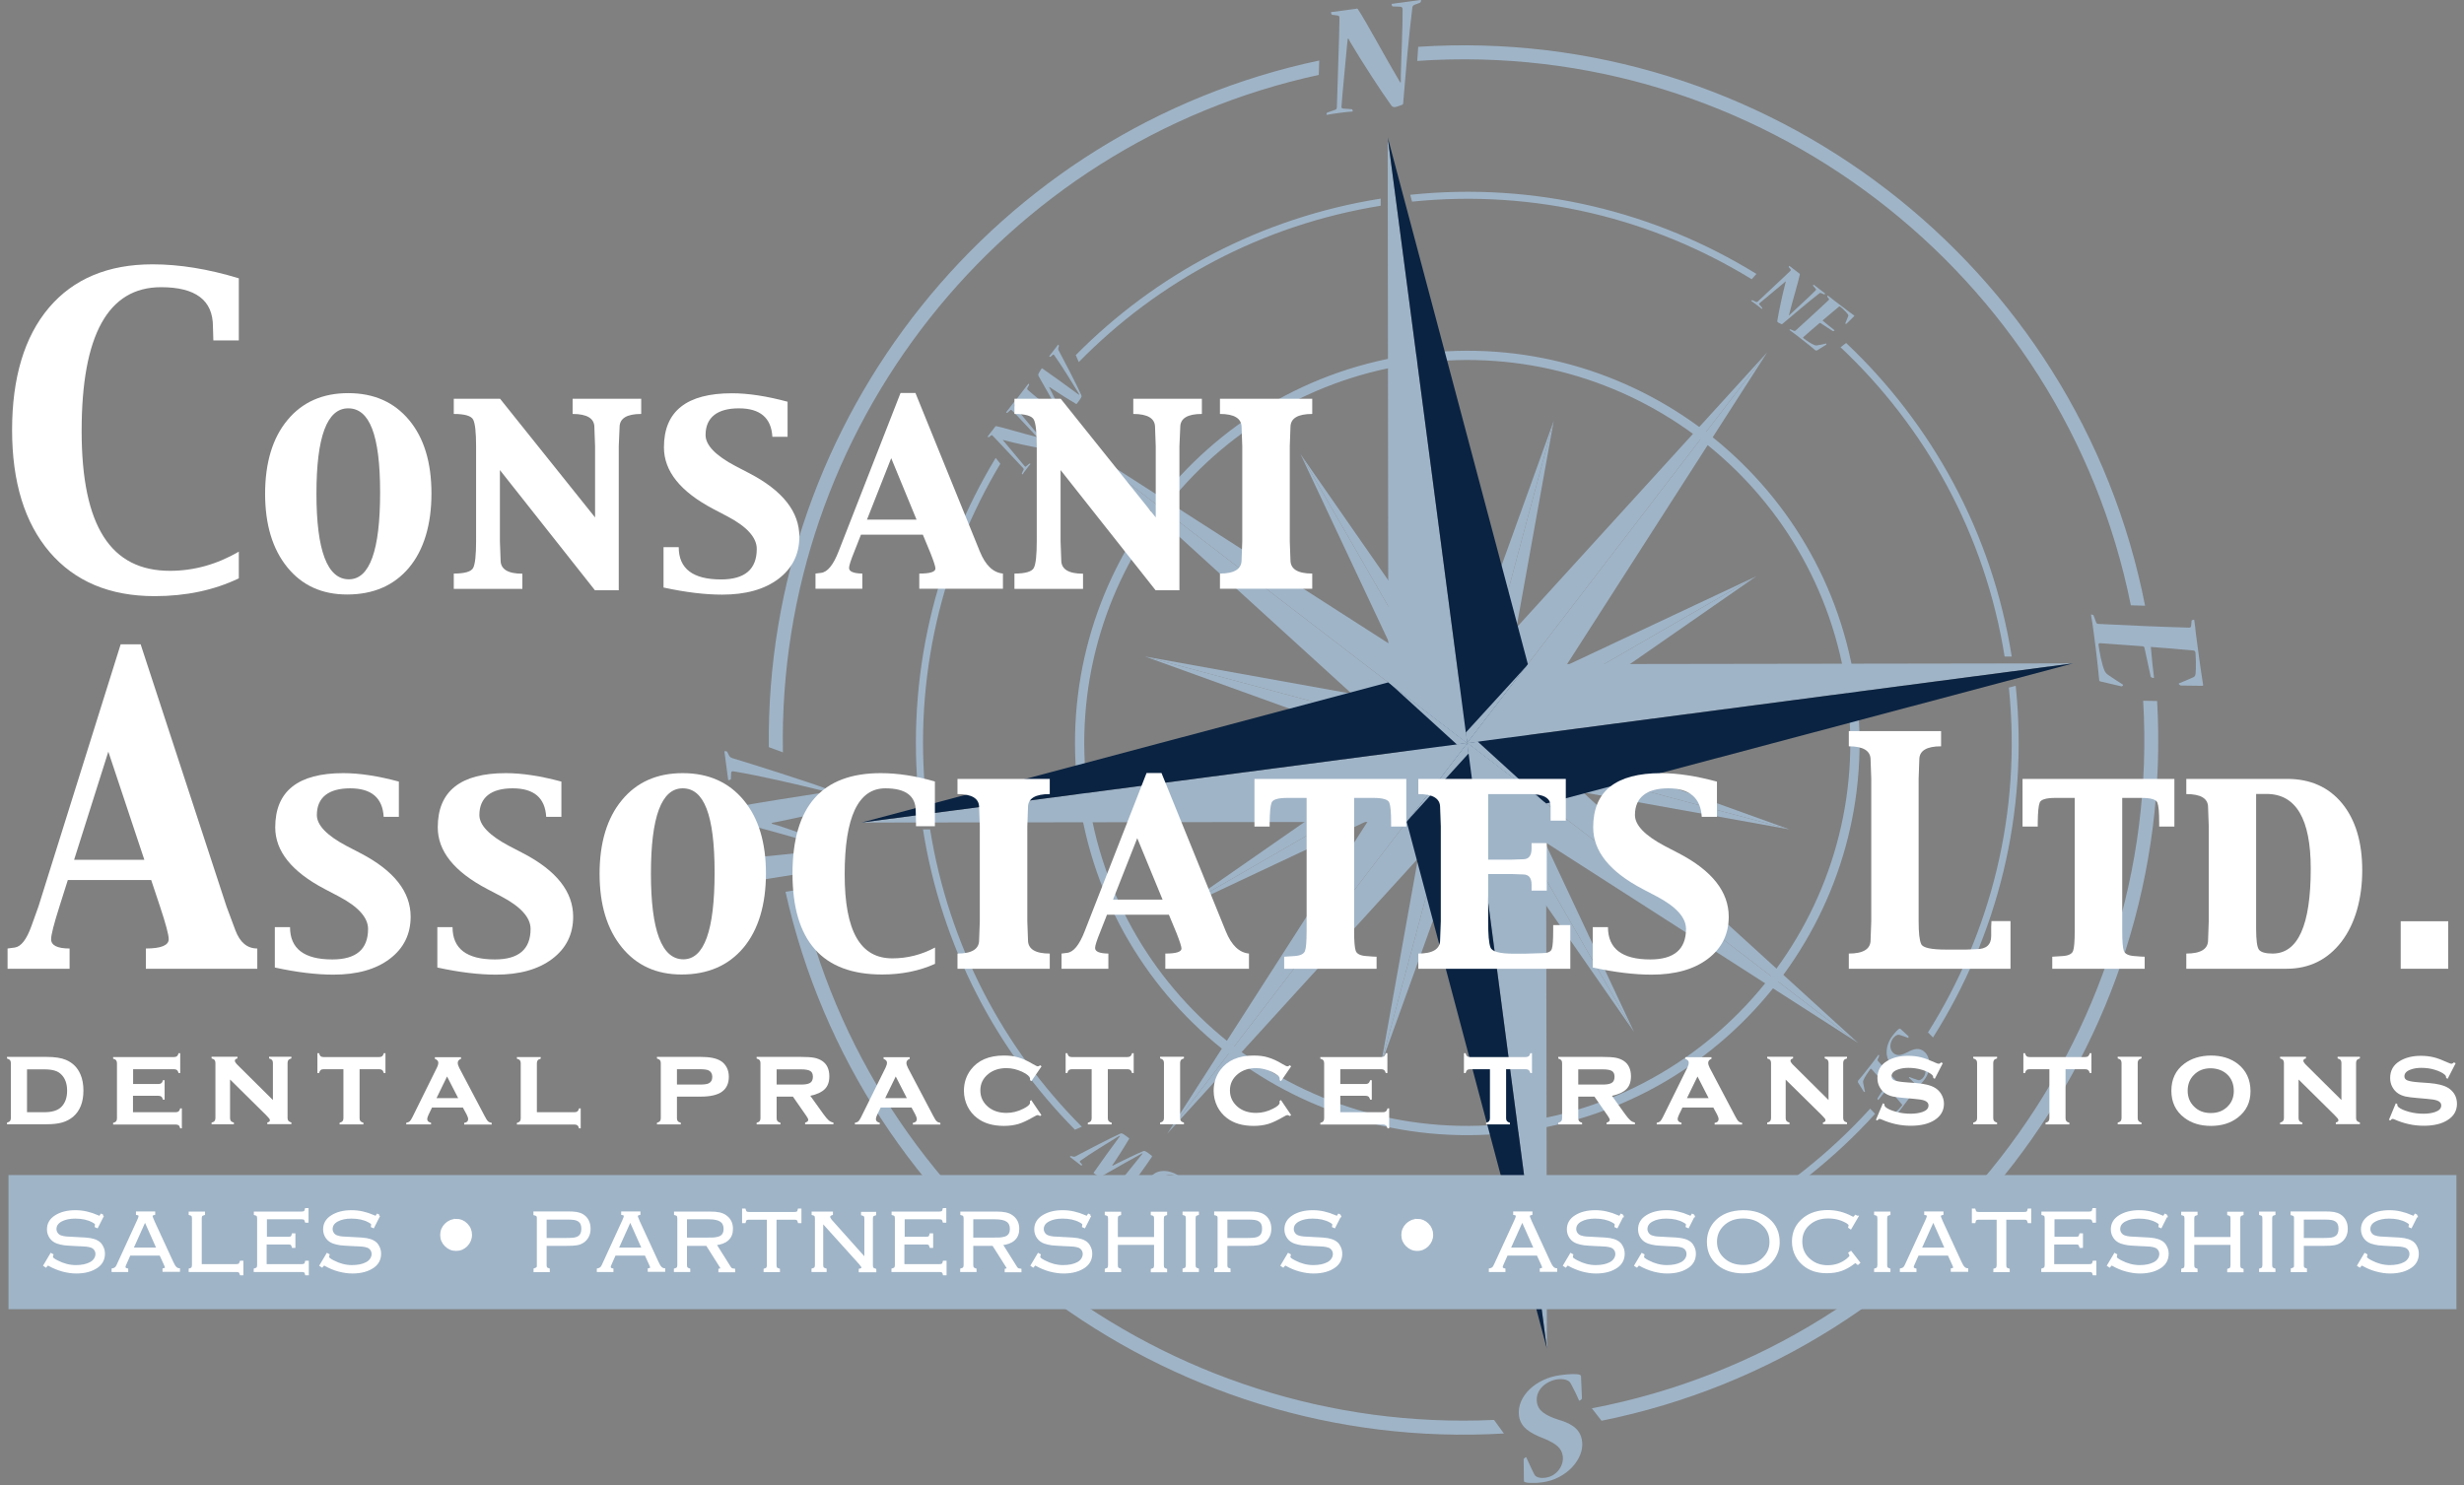<svg xmlns="http://www.w3.org/2000/svg" width="272" height="164" viewBox="0 0 272 164" fill="none"><rect x="0" y="0" width="272" height="164" fill="#808080" stroke="none"/><g clip-path="url(#clip0_2_550)"><path fill-rule="evenodd" clip-rule="evenodd" d="M152.429 117.602L161.966 82.039L163.991 85.545L152.429 117.602Z" fill="#9FB4C7"></path><path fill-rule="evenodd" clip-rule="evenodd" d="M152.429 117.602L161.966 82.039L158.459 84.064L152.429 117.602Z" fill="#9FB4C7"></path><path fill-rule="evenodd" clip-rule="evenodd" d="M171.518 46.46L161.966 82.039L159.956 78.532L171.518 46.46Z" fill="#9FB4C7"></path><path fill-rule="evenodd" clip-rule="evenodd" d="M171.518 46.46L161.966 82.039L165.472 80.013L171.518 46.46Z" fill="#9FB4C7"></path><path fill-rule="evenodd" clip-rule="evenodd" d="M126.403 72.487L161.966 82.039L158.459 84.064L126.403 72.487Z" fill="#9FB4C7"></path><path fill-rule="evenodd" clip-rule="evenodd" d="M126.403 72.487L161.966 82.039L159.956 78.532L126.403 72.487Z" fill="#9FB4C7"></path><path fill-rule="evenodd" clip-rule="evenodd" d="M197.544 91.576L161.966 82.039L165.472 80.013L197.544 91.576Z" fill="#9FB4C7"></path><path fill-rule="evenodd" clip-rule="evenodd" d="M197.544 91.576L161.966 82.039L163.991 85.545L197.544 91.576Z" fill="#9FB4C7"></path><path fill-rule="evenodd" clip-rule="evenodd" d="M130.075 100.448L161.966 82.039L160.923 85.938L130.075 100.448Z" fill="#9FB4C7"></path><path fill-rule="evenodd" clip-rule="evenodd" d="M130.075 100.448L161.966 82.039L158.066 80.981L130.075 100.448Z" fill="#9FB4C7"></path><path fill-rule="evenodd" clip-rule="evenodd" d="M193.872 63.63L161.966 82.039L163.024 78.124L193.872 63.63Z" fill="#9FB4C7"></path><path fill-rule="evenodd" clip-rule="evenodd" d="M193.872 63.63L161.966 82.039L165.88 83.082L193.872 63.63Z" fill="#9FB4C7"></path><path fill-rule="evenodd" clip-rule="evenodd" d="M143.557 50.133L161.966 82.039L158.066 80.981L143.557 50.133Z" fill="#9FB4C7"></path><path fill-rule="evenodd" clip-rule="evenodd" d="M143.557 50.133L161.966 82.039L163.024 78.124L143.557 50.133Z" fill="#9FB4C7"></path><path fill-rule="evenodd" clip-rule="evenodd" d="M180.375 113.929L161.966 82.039L165.88 83.082L180.375 113.929Z" fill="#9FB4C7"></path><path fill-rule="evenodd" clip-rule="evenodd" d="M180.375 113.929L161.966 82.039L160.923 85.938L180.375 113.929Z" fill="#9FB4C7"></path><path fill-rule="evenodd" clip-rule="evenodd" d="M203.892 76.522C206.93 99.632 190.592 120.912 167.482 123.95C144.373 126.988 123.093 110.65 120.055 87.54C117.017 64.431 133.355 43.15 156.464 40.112C179.574 37.075 200.854 53.413 203.892 76.522ZM156.328 39.1C132.66 42.213 115.929 64.008 119.042 87.676C122.156 111.345 143.95 128.076 167.619 124.963C191.287 121.849 208.018 100.055 204.905 76.386C201.791 52.718 179.997 35.986 156.328 39.1Z" fill="#9FB4C7"></path><path fill-rule="evenodd" clip-rule="evenodd" d="M128.851 125.174L161.966 82.039L162.752 87.963L128.851 125.174Z" fill="#9FB4C7"></path><path fill-rule="evenodd" clip-rule="evenodd" d="M128.851 125.174L161.966 82.039L156.041 82.81L128.851 125.174Z" fill="#9FB4C7"></path><path fill-rule="evenodd" clip-rule="evenodd" d="M195.081 38.904L161.966 82.039L161.195 76.114L195.081 38.904Z" fill="#9FB4C7"></path><path fill-rule="evenodd" clip-rule="evenodd" d="M195.081 38.904L161.966 82.039L167.906 81.253L195.081 38.904Z" fill="#9FB4C7"></path><path fill-rule="evenodd" clip-rule="evenodd" d="M118.831 48.924L161.966 82.039L156.041 82.81L118.831 48.924Z" fill="#9FB4C7"></path><path fill-rule="evenodd" clip-rule="evenodd" d="M118.831 48.924L161.966 82.039L161.195 76.114L118.831 48.924Z" fill="#9FB4C7"></path><path fill-rule="evenodd" clip-rule="evenodd" d="M205.116 115.154L161.966 82.039L167.906 81.253L205.116 115.154Z" fill="#9FB4C7"></path><path fill-rule="evenodd" clip-rule="evenodd" d="M205.116 115.154L161.966 82.039L162.752 87.963L205.116 115.154Z" fill="#9FB4C7"></path><path fill-rule="evenodd" clip-rule="evenodd" d="M95.086 90.82L161.966 82.039L155.285 90.745L95.086 90.82Z" fill="#9FB4C7"></path><path fill-rule="evenodd" clip-rule="evenodd" d="M95.086 90.82L161.966 82.039L153.26 75.343L95.086 90.82Z" fill="#0A2342"></path><path fill-rule="evenodd" clip-rule="evenodd" d="M228.86 73.242L161.966 82.039L168.661 73.333L228.86 73.242Z" fill="#9FB4C7"></path><path fill-rule="evenodd" clip-rule="evenodd" d="M228.86 73.242L161.966 82.039L170.672 88.719L228.86 73.242Z" fill="#0A2342"></path><path fill-rule="evenodd" clip-rule="evenodd" d="M153.185 15.144L161.966 82.039L153.26 75.343L153.185 15.144Z" fill="#9FB4C7"></path><path fill-rule="evenodd" clip-rule="evenodd" d="M153.185 15.144L161.966 82.039L168.661 73.333L153.185 15.144Z" fill="#0A2342"></path><path fill-rule="evenodd" clip-rule="evenodd" d="M170.762 148.918L161.966 82.039L170.672 88.719L170.762 148.918Z" fill="#9FB4C7"></path><path fill-rule="evenodd" clip-rule="evenodd" d="M170.762 148.918L161.966 82.039L155.286 90.745L170.762 148.918Z" fill="#0A2342"></path><path fill-rule="evenodd" clip-rule="evenodd" d="M155.497 90.472L161.966 82.039L162.117 83.188L155.497 90.472Z" fill="#9FB4C7"></path><path fill-rule="evenodd" clip-rule="evenodd" d="M155.497 90.472L161.966 82.039L160.817 82.19L155.497 90.472Z" fill="#9FB4C7"></path><path fill-rule="evenodd" clip-rule="evenodd" d="M168.45 73.605L161.966 82.039L161.815 80.875L168.45 73.605Z" fill="#9FB4C7"></path><path fill-rule="evenodd" clip-rule="evenodd" d="M168.45 73.605L161.966 82.039L163.13 81.888L168.45 73.605Z" fill="#9FB4C7"></path><path fill-rule="evenodd" clip-rule="evenodd" d="M153.532 75.555L161.966 82.039L160.817 82.19L153.532 75.555Z" fill="#9FB4C7"></path><path fill-rule="evenodd" clip-rule="evenodd" d="M153.532 75.555L161.966 82.039L161.815 80.875L153.532 75.555Z" fill="#9FB4C7"></path><path fill-rule="evenodd" clip-rule="evenodd" d="M170.4 88.508L161.966 82.039L163.13 81.888L170.4 88.508Z" fill="#9FB4C7"></path><path fill-rule="evenodd" clip-rule="evenodd" d="M170.4 88.508L161.966 82.039L162.117 83.188L170.4 88.508Z" fill="#9FB4C7"></path><path d="M109.868 47.08C109.868 47.08 109.928 47.035 109.959 47.05C110.639 47.171 113.178 47.942 114.206 48.183C114.296 48.199 114.372 48.229 114.463 48.259V48.229C114.372 48.123 114.296 48.047 114.206 47.957C113.646 47.382 112.286 45.871 111.712 45.312C111.636 45.236 111.576 45.251 111.515 45.297L111.198 45.584C111.198 45.584 111.107 45.584 111.077 45.554C111.077 45.554 111.062 45.523 111.077 45.508L112.044 44.254C112.044 44.254 112.075 44.239 112.09 44.254C112.12 44.284 112.15 44.36 112.135 44.39L111.999 44.677C111.969 44.752 111.969 44.813 112.075 44.934C112.362 45.312 113.178 46.309 113.646 46.868C114.175 47.503 115.203 48.712 115.415 48.969C115.43 49 115.445 49.015 115.43 49.06C115.385 49.151 115.309 49.347 115.248 49.423C115.203 49.483 115.143 49.544 115.037 49.514C114.024 49.347 112.09 48.939 110.956 48.637C110.911 48.637 110.82 48.592 110.745 48.576L110.714 48.607C110.79 48.682 110.835 48.758 110.911 48.833C111.5 49.544 112.724 51.025 113.102 51.463C113.178 51.554 113.223 51.539 113.253 51.508L113.646 51.176C113.646 51.176 113.707 51.176 113.737 51.206C113.767 51.221 113.767 51.236 113.737 51.252C113.662 51.327 113.465 51.569 113.284 51.826C113.102 52.053 112.966 52.264 112.891 52.37C112.891 52.37 112.876 52.385 112.845 52.37C112.83 52.355 112.785 52.294 112.8 52.264L112.997 51.856C112.997 51.856 113.027 51.765 112.951 51.69C112.77 51.493 111.848 50.511 111.304 49.937C110.85 49.453 109.853 48.38 109.581 48.108C109.505 48.032 109.46 48.032 109.399 48.078L109.158 48.274C109.158 48.274 109.097 48.274 109.037 48.229C109.037 48.229 109.037 48.199 109.037 48.183L109.883 47.08H109.868Z" fill="#9FB4C7"></path><path d="M113.495 42.365C113.495 42.365 113.526 42.349 113.541 42.365C113.571 42.395 113.601 42.47 113.601 42.501L113.389 42.879C113.389 42.879 113.389 42.999 113.45 43.045C114.085 43.604 115.868 45.055 116.926 45.886L117.168 46.083L117.198 46.053C117.153 45.947 117.108 45.856 117.047 45.78C116.563 44.919 115.475 42.939 114.704 41.624C114.568 41.382 114.568 41.337 114.825 40.944C114.871 40.838 114.931 40.763 114.992 40.687C115.022 40.657 115.037 40.672 115.067 40.687C116.125 41.413 117.909 42.712 118.891 43.438C118.967 43.498 119.027 43.528 119.103 43.589L119.133 43.544C119.087 43.453 119.042 43.362 118.997 43.302C118.362 42.259 117.244 40.445 116.382 39.221C116.322 39.145 116.276 39.13 116.231 39.16L115.959 39.402C115.959 39.402 115.898 39.402 115.838 39.357C115.823 39.357 115.823 39.327 115.838 39.312L116.79 38.072C116.79 38.072 116.82 38.042 116.835 38.072C116.866 38.102 116.911 38.163 116.896 38.193L116.835 38.39C116.835 38.39 116.805 38.526 116.835 38.632C117.304 39.493 118.951 42.667 119.344 43.574C119.435 43.77 119.42 43.831 119.057 44.33L118.861 44.586C118.861 44.586 118.8 44.617 118.77 44.586C117.999 44.133 116.881 43.423 116.276 43.014C116.155 42.939 116.004 42.833 115.853 42.727L115.823 42.773C115.929 42.969 116.05 43.196 116.125 43.362C116.412 43.952 117.123 45.387 117.41 46.098C117.485 46.264 117.5 46.325 117.153 46.808L116.911 47.11C116.911 47.11 116.851 47.126 116.805 47.11C115.838 46.461 113.798 44.964 112.588 44.088C112.543 44.042 112.483 44.027 112.452 44.088L112.301 44.209C112.301 44.209 112.241 44.209 112.195 44.163C112.165 44.148 112.165 44.133 112.18 44.118L113.51 42.38L113.495 42.365Z" fill="#9FB4C7"></path><path d="M210.739 119.068C210.739 119.068 210.739 118.947 210.739 118.917C210.739 118.917 210.769 118.917 210.784 118.917C211.086 119.023 211.404 119.159 211.721 119.25C211.797 119.265 211.842 119.28 211.933 119.25C212.054 119.204 212.19 119.129 212.326 118.947C212.704 118.464 212.583 117.753 212.16 117.436C211.797 117.149 211.404 117.209 210.784 117.466C209.923 117.859 209.363 117.935 208.88 117.557C208.033 116.907 208.079 115.441 208.91 114.368C209.227 113.96 209.484 113.672 209.666 113.582C209.711 113.552 209.741 113.582 209.771 113.582L210.678 114.413C210.678 114.413 210.678 114.564 210.678 114.594C210.678 114.594 210.648 114.61 210.633 114.594C210.331 114.474 210.059 114.383 209.726 114.277C209.605 114.247 209.53 114.232 209.439 114.277C209.318 114.307 209.137 114.428 208.986 114.625C208.638 115.078 208.487 115.879 209.076 116.317C209.469 116.62 209.938 116.499 210.618 116.151C211.389 115.728 211.903 115.713 212.371 116.076C213.142 116.665 213.248 118.161 212.416 119.234C212.099 119.643 211.872 119.839 211.721 119.899C211.691 119.899 211.661 119.899 211.631 119.869L210.784 119.038L210.739 119.068Z" fill="#9FB4C7"></path><path d="M205.101 119.431C205.101 119.431 205.086 119.386 205.101 119.34C205.147 119.28 205.343 119.053 205.63 118.705C205.902 118.358 206.295 117.874 206.749 117.285C206.945 117.028 207.187 116.695 207.353 116.469C207.353 116.469 207.353 116.469 207.383 116.469C207.414 116.499 207.444 116.559 207.444 116.589L207.278 116.967C207.278 116.967 207.247 117.073 207.308 117.149C207.489 117.36 208.577 118.539 209.046 119.053C209.605 119.673 210.225 120.323 210.678 120.806C210.739 120.867 210.769 120.867 210.814 120.836L211.056 120.64C211.056 120.64 211.117 120.64 211.162 120.685C211.162 120.685 211.162 120.716 211.162 120.731C211.102 120.806 211.026 120.912 210.92 121.048C210.814 121.169 210.678 121.35 210.527 121.547C209.394 123.028 209.106 123.436 208.97 123.617C208.955 123.648 208.925 123.648 208.895 123.617L208.064 122.771C208.064 122.771 208.048 122.665 208.064 122.635H208.094C208.366 122.756 208.638 122.862 208.91 122.968C208.986 122.998 209.061 122.968 209.137 122.907C209.394 122.711 209.832 122.227 209.938 122.091C209.998 122.015 209.983 121.97 209.938 121.925C209.575 121.486 208.623 120.368 208.426 120.126C208.049 120.564 207.565 121.169 207.353 121.441C207.353 121.456 207.323 121.456 207.308 121.441C207.278 121.411 207.232 121.32 207.247 121.29C207.414 121.003 207.882 120.323 208.124 119.945C208.154 119.884 208.169 119.854 208.124 119.794C207.761 119.355 206.945 118.433 206.628 118.071C206.552 117.98 206.507 117.995 206.477 118.025C206.265 118.312 205.827 118.917 205.691 119.295C205.66 119.386 205.645 119.461 205.676 119.552C205.736 119.884 205.797 120.217 205.872 120.519C205.872 120.549 205.872 120.549 205.872 120.564C205.872 120.58 205.781 120.564 205.751 120.549L205.101 119.506V119.431Z" fill="#9FB4C7"></path><path d="M198.663 30.228C198.663 30.228 198.693 30.289 198.678 30.319C198.557 30.999 197.786 33.538 197.544 34.566C197.529 34.657 197.499 34.732 197.469 34.823H197.499C197.605 34.732 197.68 34.657 197.771 34.566C198.345 34.022 199.857 32.646 200.416 32.072C200.491 31.997 200.476 31.936 200.431 31.876L200.144 31.558C200.144 31.558 200.144 31.468 200.174 31.437C200.174 31.437 200.204 31.422 200.219 31.437L201.474 32.405C201.474 32.405 201.474 32.435 201.474 32.45C201.444 32.48 201.368 32.51 201.338 32.495L201.036 32.359C200.96 32.329 200.9 32.329 200.779 32.435C200.401 32.722 199.403 33.538 198.844 34.007C198.209 34.536 197 35.548 196.743 35.775C196.713 35.775 196.698 35.805 196.653 35.79C196.562 35.745 196.365 35.654 196.29 35.609C196.229 35.563 196.169 35.503 196.199 35.397C196.365 34.385 196.773 32.465 197.076 31.316C197.076 31.271 197.121 31.18 197.136 31.105L197.106 31.075C197.03 31.15 196.955 31.195 196.879 31.271C196.169 31.86 194.688 33.085 194.249 33.463C194.159 33.538 194.174 33.584 194.204 33.614L194.537 33.992C194.537 33.992 194.537 34.052 194.506 34.082C194.491 34.097 194.476 34.112 194.446 34.082C194.37 34.007 194.128 33.81 193.872 33.629C193.645 33.447 193.433 33.312 193.327 33.236C193.327 33.236 193.312 33.221 193.327 33.191C193.343 33.175 193.418 33.13 193.448 33.145L193.856 33.342C193.856 33.342 193.947 33.372 194.038 33.296C194.234 33.115 195.217 32.193 195.791 31.649C196.275 31.195 197.348 30.198 197.62 29.926C197.695 29.85 197.695 29.79 197.65 29.729L197.454 29.488C197.454 29.488 197.454 29.427 197.499 29.367C197.499 29.367 197.529 29.367 197.544 29.367L198.648 30.213L198.663 30.228Z" fill="#9FB4C7"></path><path d="M200.507 38.692C200.507 38.692 200.461 38.707 200.416 38.692C200.355 38.647 200.129 38.465 199.781 38.163C199.434 37.891 198.95 37.498 198.36 37.044C198.103 36.848 197.771 36.606 197.544 36.44C197.544 36.44 197.529 36.44 197.544 36.41C197.559 36.38 197.635 36.349 197.65 36.364L198.028 36.531C198.028 36.531 198.134 36.561 198.209 36.5C198.421 36.319 199.6 35.231 200.114 34.762C200.733 34.203 201.383 33.583 201.867 33.13C201.927 33.07 201.912 33.024 201.897 32.994L201.701 32.752C201.701 32.752 201.701 32.692 201.746 32.646C201.746 32.646 201.776 32.631 201.791 32.646C201.867 32.707 201.973 32.782 202.109 32.888C202.23 32.994 202.411 33.13 202.607 33.281C204.089 34.415 204.497 34.702 204.678 34.838C204.708 34.853 204.708 34.883 204.678 34.913L203.832 35.745C203.832 35.745 203.726 35.76 203.696 35.745C203.696 35.745 203.681 35.715 203.696 35.715C203.817 35.443 203.922 35.17 204.028 34.898C204.058 34.823 204.028 34.762 203.968 34.672C203.771 34.415 203.288 33.961 203.152 33.871C203.076 33.81 203.031 33.825 202.985 33.871C202.547 34.233 201.429 35.185 201.187 35.382C201.625 35.76 202.23 36.243 202.502 36.455C202.517 36.455 202.517 36.485 202.502 36.5C202.471 36.531 202.366 36.576 202.335 36.561C202.048 36.395 201.368 35.926 200.99 35.684C200.93 35.654 200.9 35.639 200.839 35.684C200.401 36.047 199.479 36.863 199.116 37.181C199.025 37.256 199.025 37.301 199.071 37.332C199.358 37.558 199.962 37.982 200.34 38.118C200.416 38.148 200.507 38.148 200.597 38.133C200.93 38.072 201.262 38.012 201.565 37.936C201.595 37.936 201.595 37.936 201.61 37.936C201.625 37.951 201.61 38.042 201.595 38.057L200.552 38.707L200.507 38.692Z" fill="#9FB4C7"></path><path d="M125.571 131.779C125.571 131.779 125.692 131.779 125.723 131.779C125.723 131.779 125.738 131.809 125.723 131.824C125.617 132.127 125.481 132.444 125.39 132.761C125.375 132.837 125.36 132.882 125.39 132.973C125.435 133.094 125.511 133.215 125.692 133.366C126.176 133.744 126.886 133.623 127.204 133.2C127.491 132.837 127.415 132.444 127.173 131.809C126.78 130.948 126.705 130.388 127.083 129.905C127.733 129.058 129.199 129.104 130.272 129.935C130.68 130.252 130.967 130.509 131.058 130.691C131.088 130.736 131.073 130.766 131.058 130.781L130.226 131.688C130.226 131.688 130.075 131.688 130.045 131.688C130.03 131.688 130.03 131.658 130.045 131.643C130.166 131.341 130.257 131.069 130.363 130.736C130.393 130.615 130.408 130.54 130.378 130.464C130.347 130.328 130.226 130.162 130.03 130.011C129.577 129.663 128.776 129.512 128.337 130.086C128.035 130.479 128.156 130.948 128.503 131.628C128.927 132.384 128.942 132.913 128.579 133.381C127.99 134.152 126.493 134.258 125.42 133.426C125.012 133.109 124.816 132.882 124.755 132.731C124.755 132.701 124.755 132.671 124.785 132.64L125.617 131.794L125.571 131.779Z" fill="#9FB4C7"></path><path d="M122.413 131.038C122.413 131.038 122.397 131.008 122.413 130.993C122.443 130.963 122.518 130.933 122.549 130.933L122.926 131.144C122.926 131.144 123.047 131.144 123.093 131.084C123.652 130.449 125.103 128.666 125.934 127.608L126.131 127.366L126.1 127.336C125.995 127.396 125.904 127.441 125.828 127.487C124.967 127.97 122.987 129.059 121.672 129.829C121.43 129.95 121.385 129.95 120.992 129.708C120.886 129.648 120.81 129.603 120.735 129.542C120.705 129.527 120.72 129.497 120.735 129.467C121.46 128.409 122.76 126.625 123.486 125.643C123.546 125.567 123.576 125.507 123.637 125.431L123.591 125.401C123.501 125.446 123.41 125.492 123.35 125.537C122.307 126.172 120.493 127.29 119.269 128.152C119.193 128.212 119.178 128.257 119.208 128.303L119.45 128.575C119.45 128.575 119.45 128.635 119.405 128.696C119.405 128.696 119.375 128.696 119.36 128.696L118.12 127.744C118.12 127.744 118.09 127.713 118.12 127.698C118.15 127.653 118.211 127.623 118.241 127.638L118.438 127.698C118.438 127.698 118.574 127.728 118.679 127.698C119.541 127.23 122.715 125.582 123.622 125.189C123.818 125.084 123.879 125.114 124.377 125.476L124.634 125.673C124.634 125.673 124.665 125.733 124.634 125.764C124.181 126.534 123.471 127.653 123.062 128.257C122.987 128.378 122.881 128.53 122.775 128.681L122.821 128.711C123.017 128.605 123.244 128.484 123.41 128.409C124 128.121 125.435 127.411 126.146 127.124C126.312 127.048 126.372 127.033 126.856 127.381L127.158 127.623C127.158 127.623 127.173 127.683 127.158 127.728C126.508 128.696 125.027 130.736 124.151 131.945C124.105 132.006 124.105 132.051 124.136 132.081L124.256 132.232C124.256 132.232 124.256 132.293 124.211 132.338C124.196 132.353 124.181 132.368 124.166 132.353L122.428 131.023L122.413 131.038Z" fill="#9FB4C7"></path><path fill-rule="evenodd" clip-rule="evenodd" d="M110.427 51.206L109.913 50.556C103.263 61.544 100.014 74.678 101.434 88.326L102.205 88.13C100.845 74.799 103.973 61.968 110.427 51.206ZM118.755 39.221L119.087 39.977C127.793 31.09 139.295 24.832 152.414 22.716V21.93C139.174 24.031 127.551 30.304 118.74 39.221H118.755ZM118.664 124.736L119.42 124.403C110.805 115.773 104.744 104.453 102.674 91.576H101.888C103.943 104.559 110.019 115.985 118.664 124.736ZM203.801 37.861L203.182 38.344C212.522 47.141 219.127 58.945 221.288 72.487H222.074C219.898 58.763 213.233 46.793 203.801 37.876V37.861ZM193.373 30.833L193.887 30.243C182.823 23.412 169.508 20.056 155.678 21.507L155.875 22.263C169.447 20.872 182.491 24.152 193.373 30.833ZM212.825 113.99L213.384 114.549C220.472 103.365 223.979 89.808 222.513 75.721L221.757 75.918C223.178 89.717 219.747 103.002 212.84 113.975L212.825 113.99ZM206.975 122.968L206.446 122.408C197.575 132.187 185.468 139.109 171.548 141.361V142.147C185.695 139.91 197.983 132.898 206.991 122.983L206.975 122.968ZM131.224 133.623L130.665 134.182C141.607 140.772 154.696 143.976 168.284 142.555L168.087 141.8C154.787 143.16 141.97 140.046 131.224 133.623Z" fill="#9FB4C7"></path><path d="M149.739 0.937C149.739 0.937 149.875 0.952 149.905 1.028C150.691 2.176 153.215 6.847 154.303 8.645C154.394 8.796 154.469 8.947 154.575 9.114L154.636 9.084C154.636 8.781 154.636 8.585 154.636 8.313C154.666 6.726 154.862 2.645 154.832 1.043C154.832 0.816 154.726 0.756 154.59 0.741L153.744 0.71C153.668 0.71 153.638 0.574 153.623 0.484C153.623 0.453 153.623 0.423 153.668 0.423L156.812 0C156.812 0 156.872 0 156.872 0.045C156.872 0.136 156.812 0.272 156.752 0.302L156.147 0.529C155.981 0.589 155.905 0.695 155.89 0.998C155.769 1.935 155.497 4.504 155.361 5.955C155.21 7.617 154.953 10.746 154.893 11.426C154.893 11.487 154.862 11.517 154.802 11.562C154.605 11.638 154.212 11.789 154.031 11.819C153.865 11.834 153.714 11.819 153.593 11.653C152.399 10.005 150.253 6.68 149.059 4.655C149.013 4.564 148.938 4.398 148.862 4.277H148.771C148.771 4.489 148.726 4.685 148.711 4.882C148.545 6.711 148.167 10.55 148.091 11.698C148.061 11.94 148.152 11.97 148.242 11.985L149.255 12.061C149.255 12.061 149.315 12.152 149.331 12.242C149.331 12.303 149.331 12.318 149.27 12.318C149.043 12.318 148.439 12.393 147.819 12.469C147.245 12.545 146.761 12.62 146.489 12.681C146.459 12.681 146.429 12.681 146.429 12.635C146.429 12.575 146.459 12.424 146.534 12.424L147.396 12.121C147.502 12.076 147.577 12.016 147.577 11.819C147.592 11.275 147.683 8.6 147.729 7.028C147.774 5.698 147.865 2.781 147.865 2.01C147.865 1.783 147.789 1.723 147.638 1.708L147.033 1.632C147.033 1.632 146.943 1.527 146.927 1.39C146.927 1.36 146.958 1.33 146.973 1.33L149.724 0.967L149.739 0.937Z" fill="#9FB4C7"></path><path d="M168.208 161.085C168.208 161.085 168.374 160.904 168.42 160.888C168.45 160.888 168.48 160.888 168.495 160.934C168.782 161.508 169.024 162.128 169.342 162.732C169.417 162.868 169.462 162.959 169.629 163.05C169.871 163.171 170.158 163.216 170.611 163.156C171.82 163.004 172.651 161.841 172.515 160.783C172.395 159.861 171.76 159.407 170.52 158.863C168.752 158.198 167.845 157.533 167.679 156.309C167.407 154.178 169.553 152.183 172.228 151.835C173.241 151.699 174.012 151.669 174.39 151.79C174.48 151.82 174.511 151.865 174.526 151.941L174.631 154.405C174.631 154.48 174.435 154.631 174.359 154.646C174.314 154.646 174.299 154.646 174.299 154.601C174.042 153.997 173.785 153.498 173.453 152.863C173.332 152.636 173.241 152.515 173.075 152.44C172.848 152.304 172.425 152.228 171.941 152.289C170.808 152.44 169.462 153.362 169.659 154.813C169.78 155.78 170.626 156.294 172.062 156.762C173.74 157.246 174.495 157.956 174.647 159.135C174.903 161.055 172.939 163.322 170.233 163.669C169.221 163.805 168.601 163.745 168.314 163.639C168.253 163.609 168.208 163.564 168.223 163.473L168.193 161.1L168.208 161.085Z" fill="#9FB4C7"></path><path d="M81.408 93.677C81.408 93.677 81.408 93.616 81.454 93.616C81.544 93.616 81.71 93.677 81.726 93.722L81.968 94.568C81.998 94.674 82.119 94.75 82.285 94.735C83.993 94.629 88.557 94.145 91.232 93.843L91.852 93.767V93.677C91.625 93.616 91.429 93.541 91.232 93.495C89.328 92.936 85.005 91.697 82.043 90.926C81.514 90.775 81.454 90.699 81.242 89.792C81.181 89.581 81.136 89.384 81.106 89.188C81.106 89.112 81.151 89.097 81.227 89.082C83.736 88.629 88.119 87.933 90.522 87.571C90.703 87.54 90.855 87.51 91.036 87.48V87.374C90.824 87.329 90.628 87.253 90.477 87.223C88.104 86.634 83.963 85.666 81 85.168C80.789 85.137 80.728 85.198 80.713 85.304L80.683 86.029C80.683 86.029 80.607 86.12 80.441 86.135C80.411 86.135 80.38 86.135 80.38 86.09L79.972 83.006C79.972 83.006 79.972 82.931 80.018 82.931C80.108 82.931 80.245 82.961 80.275 83.006L80.456 83.369C80.516 83.505 80.592 83.611 80.819 83.701C82.708 84.261 89.525 86.422 91.353 87.132C91.761 87.268 91.837 87.389 92.018 88.598L92.094 89.218C92.094 89.218 92.049 89.339 91.973 89.339C90.265 89.792 87.665 90.367 86.23 90.654C85.942 90.73 85.58 90.775 85.217 90.85V90.956C85.655 91.062 86.139 91.228 86.502 91.349C87.756 91.787 90.779 92.8 92.2 93.405C92.532 93.526 92.653 93.586 92.834 94.78L92.94 95.551C92.94 95.551 92.88 95.672 92.774 95.687C90.477 96.14 85.489 96.926 82.542 97.38C82.421 97.395 82.33 97.44 82.33 97.561L82.285 97.954C82.285 97.954 82.209 98.045 82.073 98.06C82.013 98.06 81.983 98.06 81.968 98.014L81.393 93.692L81.408 93.677Z" fill="#9FB4C7"></path><path d="M231.838 75.237C231.838 75.237 231.732 75.192 231.732 75.101C231.717 74.935 231.657 74.361 231.566 73.469C231.475 72.577 231.324 71.353 231.128 69.887C231.052 69.237 230.916 68.421 230.825 67.892C230.825 67.877 230.825 67.847 230.856 67.847C230.931 67.847 231.067 67.892 231.097 67.922L231.385 68.693C231.415 68.814 231.49 68.889 231.687 68.889C232.246 68.92 235.45 69.071 236.856 69.131C238.503 69.207 240.302 69.252 241.632 69.298C241.798 69.313 241.843 69.237 241.874 69.131L241.934 68.512C241.934 68.512 242.025 68.451 242.161 68.421C242.206 68.421 242.221 68.421 242.221 68.466C242.251 68.648 242.282 68.905 242.327 69.252C242.357 69.585 242.403 70.023 242.478 70.522C242.962 74.225 243.143 75.207 243.204 75.63C243.204 75.706 243.173 75.721 243.083 75.721L240.71 75.691C240.71 75.691 240.528 75.57 240.513 75.51C240.513 75.479 240.513 75.449 240.544 75.449C241.088 75.222 241.617 75.011 242.146 74.769C242.297 74.693 242.342 74.557 242.372 74.361C242.433 73.711 242.388 72.396 242.357 72.064C242.327 71.882 242.251 71.837 242.115 71.822C240.982 71.701 238.065 71.474 237.43 71.429C237.521 72.577 237.687 74.119 237.778 74.799C237.778 74.829 237.778 74.86 237.717 74.86C237.627 74.86 237.43 74.784 237.415 74.708C237.264 74.074 236.946 72.441 236.735 71.565C236.69 71.414 236.659 71.368 236.493 71.353C235.36 71.262 232.911 71.096 231.929 71.021C231.687 70.99 231.641 71.081 231.657 71.187C231.747 71.897 232.004 73.363 232.337 74.089C232.412 74.24 232.518 74.376 232.669 74.482C233.228 74.86 233.773 75.237 234.317 75.57C234.362 75.6 234.362 75.615 234.362 75.645C234.362 75.706 234.226 75.797 234.181 75.781L231.793 75.222L231.838 75.237Z" fill="#9FB4C7"></path><path fill-rule="evenodd" clip-rule="evenodd" d="M88.24 98.211L86.713 98.468C94.86 134.983 128.549 160.48 166.016 158.274L164.928 156.778C128.639 158.44 96.175 133.608 88.24 98.196V98.211ZM145.582 8.267L145.628 6.68C109.883 14.252 84.461 46.234 84.869 82.492L86.426 83.067C85.761 47.413 110.563 15.87 145.597 8.267H145.582ZM235.223 66.834L236.795 66.879C229.405 29.155 194.899 2.645 156.555 5.169L156.449 6.726C193.992 4.141 227.818 29.986 235.223 66.834ZM175.735 155.508L176.793 156.868C214.064 149.341 240.287 115.32 238.125 77.399L236.584 77.369C238.775 114.821 212.688 148.42 175.735 155.493V155.508Z" fill="#9FB4C7"></path><path d="M271.165 129.739H0.941V144.55H271.165V129.739Z" fill="#9FB4C7"></path><path d="M11.355 134.212L10.72 135.467L10.584 135.406C10.599 135.301 10.614 135.225 10.614 135.18C10.614 135.089 10.493 134.983 10.236 134.847C9.707 134.56 9.057 134.424 8.302 134.424C7.697 134.424 7.168 134.53 6.745 134.757C6.322 134.983 6.11 135.301 6.11 135.709C6.11 135.89 6.171 136.056 6.277 136.207C6.382 136.359 6.533 136.464 6.715 136.525C6.896 136.585 7.093 136.631 7.304 136.646C7.516 136.661 7.969 136.691 8.665 136.721C9.239 136.736 9.677 136.782 9.979 136.827C10.282 136.888 10.539 136.963 10.735 137.084C10.962 137.205 11.143 137.386 11.264 137.643C11.4 137.885 11.461 138.142 11.461 138.429C11.461 139.019 11.219 139.502 10.735 139.85C10.146 140.273 9.375 140.485 8.408 140.485C7.939 140.485 7.425 140.409 6.911 140.273C6.382 140.122 5.899 139.926 5.445 139.669C5.385 139.623 5.339 139.608 5.309 139.608C5.249 139.608 5.158 139.669 5.052 139.805L4.916 139.714L5.642 138.49L5.778 138.565C5.778 138.565 5.763 138.641 5.748 138.656C5.732 138.716 5.717 138.762 5.717 138.807C5.717 138.913 5.914 139.079 6.307 139.276C6.972 139.623 7.652 139.805 8.362 139.805C9.012 139.805 9.556 139.699 9.979 139.472C10.191 139.366 10.357 139.215 10.478 139.034C10.599 138.852 10.66 138.656 10.66 138.459C10.66 138.278 10.614 138.112 10.508 137.961C10.403 137.81 10.267 137.704 10.1 137.643C9.949 137.583 9.768 137.553 9.571 137.522C9.375 137.507 9.012 137.477 8.468 137.462C7.833 137.432 7.38 137.401 7.108 137.371C6.836 137.341 6.579 137.265 6.337 137.19C6.035 137.084 5.778 136.903 5.596 136.646C5.415 136.389 5.309 136.087 5.309 135.739C5.309 135.119 5.596 134.636 6.156 134.288C6.73 133.925 7.455 133.744 8.332 133.744C9.133 133.744 9.949 133.925 10.765 134.288C10.886 134.333 10.962 134.364 10.977 134.364C11.037 134.364 11.113 134.288 11.189 134.152L11.34 134.228L11.355 134.212Z" fill="white" stroke="white" stroke-width="0.25"></path><path d="M17.688 138.505H14.302L13.818 139.593C13.758 139.729 13.728 139.82 13.728 139.895C13.728 140.031 13.834 140.122 14.03 140.167V140.318H12.443V140.167C12.594 140.137 12.715 140.077 12.806 139.986C12.896 139.895 13.002 139.714 13.108 139.442L15.239 134.802C15.36 134.545 15.421 134.364 15.421 134.273C15.421 134.137 15.33 134.061 15.133 134.031V133.88H17.008V134.031C16.811 134.076 16.72 134.152 16.72 134.273C16.72 134.348 16.796 134.545 16.947 134.893L19.003 139.351C19.139 139.653 19.259 139.85 19.365 139.956C19.471 140.062 19.592 140.137 19.743 140.152V140.303H18.065V140.152C18.247 140.107 18.337 140.046 18.337 139.956C18.337 139.91 18.292 139.789 18.201 139.578L17.703 138.49L17.688 138.505ZM17.416 137.87L16.01 134.711L14.589 137.87H17.416Z" fill="white" stroke="white" stroke-width="0.25"></path><path d="M22.146 139.699H26.076C26.242 139.699 26.348 139.669 26.424 139.623C26.484 139.578 26.544 139.472 26.59 139.321H26.741V140.681H26.59C26.544 140.53 26.499 140.439 26.424 140.394C26.363 140.349 26.242 140.318 26.076 140.318H20.952V140.167C21.103 140.122 21.194 140.077 21.239 140.001C21.285 139.926 21.315 139.82 21.315 139.669V134.53C21.315 134.364 21.285 134.258 21.239 134.197C21.194 134.137 21.088 134.076 20.952 134.046V133.895H22.509V134.046C22.358 134.092 22.267 134.137 22.222 134.197C22.177 134.258 22.146 134.379 22.146 134.53V139.699Z" fill="white" stroke="white" stroke-width="0.25"></path><path d="M29.31 137.311V139.699H33.3C33.467 139.699 33.572 139.668 33.648 139.623C33.708 139.578 33.769 139.472 33.799 139.321H33.965V140.681H33.799C33.769 140.53 33.708 140.439 33.648 140.394C33.587 140.349 33.467 140.318 33.316 140.318H28.131V140.167C28.282 140.122 28.373 140.077 28.434 140.001C28.479 139.925 28.509 139.82 28.509 139.669V134.53C28.509 134.363 28.479 134.258 28.434 134.197C28.388 134.137 28.282 134.076 28.146 134.046V133.895H33.285C33.452 133.895 33.557 133.865 33.633 133.819C33.693 133.774 33.754 133.668 33.784 133.517H33.935V134.877H33.784C33.739 134.726 33.693 134.636 33.633 134.575C33.572 134.53 33.452 134.5 33.285 134.5H29.34V136.676H31.849C32.016 136.676 32.121 136.646 32.182 136.6C32.242 136.555 32.303 136.449 32.333 136.298H32.484V137.658H32.333C32.288 137.507 32.242 137.417 32.182 137.356C32.121 137.311 32.001 137.28 31.849 137.28H29.34L29.31 137.311Z" fill="white" stroke="white" stroke-width="0.25"></path><path d="M41.84 134.212L41.205 135.467L41.069 135.406C41.084 135.301 41.099 135.225 41.099 135.18C41.099 135.089 40.978 134.983 40.721 134.847C40.192 134.56 39.542 134.424 38.787 134.424C38.182 134.424 37.653 134.53 37.23 134.757C36.807 134.983 36.595 135.301 36.595 135.709C36.595 135.89 36.656 136.056 36.761 136.207C36.867 136.359 37.018 136.464 37.2 136.525C37.381 136.585 37.578 136.631 37.789 136.646C38.001 136.661 38.454 136.691 39.15 136.721C39.724 136.736 40.162 136.782 40.464 136.827C40.767 136.888 41.024 136.963 41.22 137.084C41.447 137.205 41.628 137.386 41.749 137.643C41.885 137.885 41.946 138.142 41.946 138.429C41.946 139.019 41.704 139.502 41.22 139.85C40.631 140.273 39.86 140.485 38.892 140.485C38.424 140.485 37.91 140.409 37.396 140.273C36.882 140.137 36.384 139.926 35.93 139.669C35.87 139.623 35.824 139.608 35.794 139.608C35.734 139.608 35.643 139.669 35.537 139.805L35.401 139.714L36.127 138.49L36.263 138.565C36.263 138.565 36.248 138.641 36.233 138.656C36.217 138.716 36.202 138.762 36.202 138.807C36.202 138.913 36.399 139.079 36.792 139.276C37.457 139.623 38.137 139.805 38.847 139.805C39.497 139.805 40.041 139.699 40.464 139.472C40.676 139.366 40.842 139.215 40.963 139.034C41.084 138.852 41.145 138.656 41.145 138.459C41.145 138.278 41.099 138.112 40.993 137.961C40.888 137.81 40.752 137.704 40.585 137.643C40.434 137.583 40.253 137.553 40.056 137.522C39.86 137.507 39.497 137.477 38.953 137.462C38.318 137.432 37.865 137.401 37.593 137.371C37.321 137.341 37.064 137.265 36.822 137.19C36.52 137.084 36.263 136.903 36.081 136.646C35.9 136.389 35.794 136.087 35.794 135.739C35.794 135.119 36.081 134.636 36.641 134.288C37.215 133.925 37.94 133.744 38.817 133.744C39.618 133.744 40.434 133.925 41.25 134.288C41.371 134.333 41.447 134.364 41.462 134.364C41.522 134.364 41.598 134.288 41.673 134.152L41.825 134.228L41.84 134.212Z" fill="white" stroke="white" stroke-width="0.25"></path><path d="M50.364 134.696C50.802 134.696 51.18 134.862 51.498 135.18C51.815 135.497 51.981 135.89 51.981 136.343C51.981 136.797 51.815 137.175 51.498 137.507C51.18 137.825 50.802 137.991 50.349 137.991C49.895 137.991 49.518 137.825 49.2 137.507C48.883 137.19 48.717 136.812 48.717 136.359C48.717 135.905 48.883 135.512 49.2 135.195C49.518 134.877 49.911 134.711 50.379 134.711L50.364 134.696Z" fill="white" stroke="white" stroke-width="0.25"></path><path d="M60.218 137.432V139.729C60.218 139.85 60.249 139.925 60.294 140.001C60.339 140.077 60.43 140.107 60.566 140.152V140.334H59.024V140.152C59.16 140.107 59.251 140.062 59.312 140.001C59.372 139.941 59.387 139.85 59.387 139.729V134.439C59.387 134.333 59.357 134.243 59.296 134.197C59.236 134.137 59.145 134.091 59.009 134.061V133.88H62.576C63.045 133.88 63.407 133.895 63.649 133.94C63.891 133.986 64.118 134.061 64.314 134.182C64.541 134.318 64.737 134.515 64.874 134.787C65.01 135.044 65.07 135.346 65.07 135.663C65.07 135.981 65.01 136.268 64.874 136.525C64.737 136.782 64.556 136.978 64.314 137.129C64.118 137.25 63.891 137.341 63.649 137.371C63.407 137.417 63.045 137.432 62.576 137.432H60.203H60.218ZM60.218 136.812H62.486C62.894 136.812 63.196 136.797 63.392 136.767C63.589 136.736 63.755 136.676 63.891 136.585C64.163 136.404 64.299 136.102 64.299 135.663C64.299 135.225 64.163 134.938 63.891 134.756C63.755 134.666 63.589 134.605 63.392 134.575C63.196 134.545 62.894 134.53 62.486 134.53H60.218V136.827V136.812Z" fill="white" stroke="white" stroke-width="0.25"></path><path d="M71.252 138.505H67.866L67.382 139.593C67.322 139.729 67.292 139.82 67.292 139.895C67.292 140.031 67.398 140.122 67.594 140.167V140.318H66.007V140.167C66.158 140.137 66.279 140.077 66.37 139.986C66.46 139.895 66.566 139.714 66.672 139.442L68.803 134.802C68.924 134.545 68.984 134.364 68.984 134.273C68.984 134.137 68.894 134.061 68.697 134.031V133.88H70.572V134.031C70.375 134.076 70.284 134.152 70.284 134.273C70.284 134.348 70.36 134.545 70.511 134.893L72.567 139.351C72.703 139.653 72.823 139.85 72.929 139.956C73.035 140.062 73.156 140.137 73.307 140.152V140.303H71.629V140.152C71.811 140.107 71.901 140.046 71.901 139.956C71.901 139.91 71.856 139.789 71.766 139.578L71.267 138.49L71.252 138.505ZM70.98 137.87L69.574 134.711L68.153 137.87H70.98Z" fill="white" stroke="white" stroke-width="0.25"></path><path d="M75.71 137.401V139.669C75.71 139.82 75.74 139.941 75.786 140.001C75.831 140.062 75.937 140.122 76.073 140.167V140.318H74.516V140.167C74.667 140.122 74.758 140.077 74.819 140.001C74.864 139.926 74.894 139.82 74.894 139.669V134.53C74.894 134.364 74.864 134.258 74.819 134.197C74.773 134.137 74.667 134.076 74.531 134.046V133.895H78.355C78.793 133.895 79.141 133.925 79.413 133.986C79.685 134.046 79.927 134.152 80.124 134.303C80.562 134.62 80.789 135.074 80.789 135.678C80.789 136.177 80.637 136.57 80.32 136.857C80.003 137.145 79.549 137.311 78.945 137.371L80.562 139.941C80.622 140.031 80.683 140.092 80.728 140.122C80.789 140.152 80.879 140.182 81.03 140.198V140.349H79.428V140.198C79.579 140.167 79.655 140.122 79.655 140.046C79.655 140.001 79.61 139.91 79.519 139.774L78.038 137.432H75.695L75.71 137.401ZM75.71 136.767H78.159C78.552 136.767 78.854 136.767 79.05 136.721C79.247 136.691 79.413 136.646 79.549 136.57C79.852 136.404 80.003 136.102 80.003 135.694C80.003 135.286 79.867 134.983 79.579 134.787C79.323 134.605 78.869 134.5 78.249 134.5H75.71V136.767Z" fill="white" stroke="white" stroke-width="0.25"></path><path d="M85.595 134.545V139.684C85.595 139.835 85.625 139.956 85.67 140.016C85.716 140.077 85.822 140.137 85.973 140.182V140.334H84.416V140.182C84.567 140.137 84.658 140.092 84.703 140.016C84.748 139.941 84.779 139.835 84.779 139.684V134.545H82.678C82.512 134.545 82.406 134.575 82.345 134.62C82.285 134.666 82.224 134.772 82.194 134.923H82.043V133.562H82.194C82.24 133.714 82.285 133.804 82.345 133.865C82.406 133.91 82.527 133.94 82.678 133.94H87.711C87.877 133.94 87.983 133.91 88.043 133.865C88.104 133.819 88.164 133.714 88.194 133.562H88.346V134.923H88.194C88.149 134.772 88.104 134.681 88.043 134.62C87.983 134.575 87.862 134.545 87.711 134.545H85.61H85.595Z" fill="white" stroke="white" stroke-width="0.25"></path><path d="M90.749 134.877V139.669C90.749 139.82 90.779 139.941 90.824 140.001C90.87 140.062 90.975 140.122 91.127 140.167V140.318H89.706V140.167C89.857 140.122 89.948 140.077 90.008 140.001C90.053 139.926 90.084 139.82 90.084 139.669V134.53C90.084 134.364 90.053 134.258 90.008 134.197C89.963 134.137 89.857 134.076 89.721 134.046V133.895H91.822V134.046C91.625 134.107 91.519 134.212 91.519 134.348C91.519 134.469 91.595 134.605 91.731 134.772L95.54 139.034V134.56C95.54 134.394 95.51 134.288 95.464 134.228C95.419 134.167 95.313 134.107 95.177 134.076V133.925H96.598V134.076C96.447 134.122 96.356 134.167 96.311 134.228C96.265 134.288 96.235 134.409 96.235 134.56V139.699C96.235 139.85 96.265 139.971 96.311 140.031C96.356 140.092 96.462 140.152 96.613 140.198V140.349H94.92V140.198C95.117 140.152 95.222 140.062 95.222 139.956C95.222 139.88 95.132 139.729 94.95 139.517L90.794 134.908L90.749 134.877Z" fill="white" stroke="white" stroke-width="0.25"></path><path d="M99.711 137.311V139.699H103.701C103.868 139.699 103.973 139.668 104.049 139.623C104.109 139.578 104.17 139.472 104.2 139.321H104.366V140.681H104.2C104.17 140.53 104.109 140.439 104.049 140.394C103.989 140.349 103.868 140.318 103.717 140.318H98.532V140.167C98.683 140.122 98.774 140.077 98.835 140.001C98.88 139.925 98.91 139.82 98.91 139.669V134.53C98.91 134.363 98.88 134.258 98.835 134.197C98.789 134.137 98.683 134.076 98.547 134.046V133.895H103.686C103.853 133.895 103.958 133.865 104.034 133.819C104.094 133.774 104.155 133.668 104.185 133.517H104.336V134.877H104.185C104.14 134.726 104.094 134.636 104.034 134.575C103.973 134.53 103.853 134.5 103.686 134.5H99.742V136.676H102.25C102.417 136.676 102.522 136.646 102.583 136.6C102.643 136.555 102.704 136.449 102.734 136.298H102.885V137.658H102.734C102.689 137.507 102.643 137.417 102.583 137.356C102.522 137.311 102.402 137.28 102.25 137.28H99.742L99.711 137.311Z" fill="white" stroke="white" stroke-width="0.25"></path><path d="M107.314 137.401V139.669C107.314 139.82 107.344 139.941 107.389 140.001C107.435 140.062 107.54 140.122 107.676 140.167V140.318H106.12V140.167C106.271 140.122 106.361 140.077 106.422 140.001C106.467 139.926 106.497 139.82 106.497 139.669V134.53C106.497 134.364 106.467 134.258 106.422 134.197C106.377 134.137 106.271 134.076 106.135 134.046V133.895H109.959C110.397 133.895 110.745 133.925 111.017 133.986C111.289 134.046 111.53 134.152 111.727 134.303C112.165 134.62 112.392 135.074 112.392 135.678C112.392 136.177 112.241 136.57 111.923 136.857C111.606 137.145 111.153 137.311 110.548 137.371L112.165 139.941C112.226 140.031 112.286 140.092 112.331 140.122C112.392 140.152 112.483 140.182 112.634 140.198V140.349H111.032V140.198C111.183 140.167 111.258 140.122 111.258 140.046C111.258 140.001 111.213 139.91 111.122 139.774L109.641 137.432H107.299L107.314 137.401ZM107.314 136.767H109.762C110.155 136.767 110.457 136.767 110.654 136.721C110.85 136.691 111.017 136.646 111.153 136.57C111.455 136.404 111.606 136.102 111.606 135.694C111.606 135.286 111.47 134.983 111.183 134.787C110.926 134.605 110.472 134.5 109.853 134.5H107.314V136.767Z" fill="white" stroke="white" stroke-width="0.25"></path><path d="M120.342 134.212L119.707 135.467L119.571 135.406C119.586 135.301 119.601 135.225 119.601 135.18C119.601 135.089 119.48 134.983 119.224 134.847C118.695 134.56 118.045 134.424 117.289 134.424C116.684 134.424 116.155 134.53 115.732 134.757C115.309 134.983 115.097 135.301 115.097 135.709C115.097 135.89 115.158 136.056 115.264 136.207C115.369 136.359 115.521 136.464 115.702 136.525C115.883 136.585 116.08 136.631 116.291 136.646C116.503 136.661 116.956 136.691 117.652 136.721C118.226 136.736 118.664 136.782 118.967 136.827C119.269 136.888 119.511 136.963 119.722 137.084C119.949 137.205 120.13 137.386 120.251 137.643C120.387 137.885 120.448 138.142 120.448 138.429C120.448 139.019 120.206 139.502 119.722 139.85C119.133 140.273 118.362 140.485 117.395 140.485C116.926 140.485 116.412 140.409 115.898 140.273C115.385 140.137 114.886 139.926 114.432 139.669C114.372 139.623 114.327 139.608 114.296 139.608C114.236 139.608 114.145 139.669 114.039 139.805L113.903 139.714L114.629 138.49L114.765 138.565C114.765 138.565 114.75 138.641 114.735 138.656C114.72 138.716 114.704 138.762 114.704 138.807C114.704 138.913 114.901 139.079 115.294 139.276C115.959 139.623 116.639 139.805 117.349 139.805C117.999 139.805 118.543 139.699 118.967 139.472C119.178 139.366 119.344 139.215 119.465 139.034C119.586 138.852 119.647 138.656 119.647 138.459C119.647 138.278 119.601 138.112 119.496 137.961C119.39 137.81 119.254 137.704 119.087 137.643C118.936 137.583 118.755 137.553 118.559 137.522C118.362 137.507 117.999 137.477 117.455 137.462C116.82 137.432 116.367 137.401 116.095 137.371C115.823 137.341 115.566 137.265 115.324 137.19C115.022 137.084 114.765 136.903 114.584 136.646C114.402 136.389 114.296 136.087 114.296 135.739C114.296 135.119 114.584 134.636 115.143 134.288C115.717 133.925 116.443 133.744 117.319 133.744C118.12 133.744 118.936 133.925 119.753 134.288C119.873 134.333 119.949 134.364 119.964 134.364C120.025 134.364 120.1 134.288 120.176 134.152L120.327 134.228L120.342 134.212Z" fill="white" stroke="white" stroke-width="0.25"></path><path d="M127.521 137.326H123.274V139.684C123.274 139.835 123.304 139.956 123.35 140.016C123.395 140.077 123.501 140.137 123.637 140.182V140.334H122.08V140.182C122.231 140.137 122.322 140.092 122.367 140.016C122.413 139.941 122.443 139.835 122.443 139.684V134.545C122.443 134.379 122.413 134.273 122.367 134.212C122.322 134.152 122.216 134.092 122.08 134.061V133.91H123.637V134.061C123.486 134.107 123.395 134.152 123.35 134.212C123.304 134.273 123.274 134.394 123.274 134.545V136.706H127.521V134.545C127.521 134.379 127.491 134.273 127.445 134.212C127.4 134.152 127.294 134.092 127.158 134.061V133.91H128.715V134.061C128.564 134.107 128.473 134.152 128.428 134.228C128.383 134.288 128.352 134.409 128.352 134.56V139.699C128.352 139.85 128.383 139.971 128.428 140.031C128.473 140.092 128.579 140.152 128.715 140.198V140.349H127.158V140.198C127.309 140.152 127.4 140.107 127.445 140.031C127.491 139.956 127.521 139.85 127.521 139.699V137.341V137.326Z" fill="white" stroke="white" stroke-width="0.25"></path><path d="M131.028 139.669V134.53C131.028 134.364 130.997 134.258 130.952 134.197C130.907 134.137 130.801 134.076 130.665 134.046V133.895H132.222V134.046C132.07 134.092 131.98 134.137 131.934 134.197C131.889 134.258 131.859 134.379 131.859 134.53V139.669C131.859 139.82 131.889 139.941 131.934 140.001C131.98 140.062 132.086 140.122 132.222 140.167V140.318H130.665V140.167C130.816 140.122 130.907 140.077 130.952 140.001C130.997 139.926 131.028 139.82 131.028 139.669Z" fill="white" stroke="white" stroke-width="0.25"></path><path d="M135.365 137.432V139.729C135.365 139.85 135.395 139.925 135.441 140.001C135.486 140.077 135.577 140.107 135.713 140.152V140.334H134.171V140.152C134.307 140.107 134.413 140.062 134.458 140.001C134.519 139.941 134.534 139.85 134.534 139.729V134.439C134.534 134.333 134.504 134.243 134.443 134.197C134.383 134.137 134.292 134.091 134.156 134.061V133.88H137.723C138.192 133.88 138.554 133.895 138.796 133.94C139.038 133.986 139.265 134.061 139.461 134.182C139.688 134.318 139.884 134.515 140.02 134.787C140.156 135.044 140.217 135.346 140.217 135.663C140.217 135.981 140.156 136.268 140.02 136.525C139.884 136.782 139.703 136.978 139.461 137.129C139.265 137.25 139.038 137.341 138.796 137.371C138.554 137.417 138.192 137.432 137.723 137.432H135.35H135.365ZM135.365 136.812H137.632C138.04 136.812 138.343 136.797 138.539 136.767C138.736 136.736 138.902 136.676 139.038 136.585C139.31 136.404 139.446 136.102 139.446 135.663C139.446 135.225 139.31 134.938 139.038 134.756C138.902 134.666 138.736 134.605 138.539 134.575C138.343 134.545 138.04 134.53 137.632 134.53H135.365V136.827V136.812Z" fill="white" stroke="white" stroke-width="0.25"></path><path d="M147.94 134.212L147.305 135.467L147.169 135.406C147.184 135.301 147.199 135.225 147.199 135.18C147.199 135.089 147.079 134.983 146.822 134.847C146.293 134.56 145.643 134.424 144.887 134.424C144.282 134.424 143.753 134.53 143.33 134.757C142.907 134.983 142.696 135.301 142.696 135.709C142.696 135.89 142.756 136.056 142.862 136.207C142.968 136.359 143.119 136.464 143.3 136.525C143.481 136.585 143.678 136.631 143.89 136.646C144.101 136.661 144.555 136.691 145.25 136.721C145.824 136.736 146.262 136.782 146.565 136.827C146.867 136.888 147.109 136.963 147.32 137.084C147.547 137.205 147.728 137.386 147.849 137.643C147.985 137.885 148.046 138.142 148.046 138.429C148.046 139.019 147.804 139.502 147.32 139.85C146.731 140.273 145.96 140.485 144.993 140.485C144.509 140.485 144.01 140.409 143.497 140.273C142.983 140.137 142.484 139.926 142.03 139.669C141.97 139.623 141.925 139.608 141.894 139.608C141.834 139.608 141.743 139.669 141.638 139.805L141.501 139.714L142.227 138.49L142.363 138.565C142.363 138.565 142.348 138.641 142.348 138.656C142.333 138.716 142.318 138.762 142.318 138.807C142.318 138.913 142.514 139.079 142.907 139.276C143.572 139.623 144.252 139.805 144.963 139.805C145.613 139.805 146.157 139.699 146.58 139.472C146.791 139.366 146.958 139.215 147.079 139.034C147.199 138.852 147.26 138.656 147.26 138.459C147.26 138.278 147.215 138.112 147.109 137.961C147.003 137.81 146.867 137.704 146.701 137.643C146.55 137.583 146.368 137.553 146.172 137.522C145.975 137.507 145.613 137.477 145.068 137.462C144.434 137.432 143.98 137.401 143.708 137.371C143.436 137.341 143.179 137.265 142.937 137.19C142.635 137.084 142.378 136.903 142.197 136.646C142.015 136.389 141.91 136.087 141.91 135.739C141.91 135.119 142.197 134.636 142.756 134.288C143.33 133.925 144.056 133.744 144.932 133.744C145.733 133.744 146.55 133.925 147.366 134.288C147.487 134.333 147.562 134.364 147.577 134.364C147.638 134.364 147.713 134.288 147.789 134.152L147.94 134.228V134.212Z" fill="white" stroke="white" stroke-width="0.25"></path><path d="M156.464 134.696C156.903 134.696 157.281 134.862 157.598 135.18C157.915 135.497 158.082 135.89 158.082 136.343C158.082 136.797 157.915 137.175 157.598 137.507C157.281 137.825 156.903 137.991 156.449 137.991C155.996 137.991 155.618 137.825 155.301 137.507C154.983 137.19 154.817 136.812 154.817 136.359C154.817 135.905 154.983 135.512 155.301 135.195C155.618 134.877 156.011 134.711 156.479 134.711L156.464 134.696Z" fill="white" stroke="white" stroke-width="0.25"></path><path d="M169.719 138.505H166.334L165.85 139.593C165.79 139.729 165.76 139.82 165.76 139.895C165.76 140.031 165.865 140.122 166.062 140.167V140.318H164.475V140.167C164.626 140.137 164.747 140.077 164.838 139.986C164.928 139.895 165.019 139.714 165.14 139.442L167.271 134.802C167.392 134.545 167.452 134.364 167.452 134.273C167.452 134.137 167.362 134.061 167.165 134.031V133.88H169.039V134.031C168.843 134.076 168.752 134.152 168.752 134.273C168.752 134.348 168.828 134.545 168.979 134.893L171.034 139.351C171.17 139.653 171.291 139.85 171.397 139.956C171.503 140.062 171.624 140.137 171.775 140.152V140.303H170.097V140.152C170.279 140.107 170.369 140.046 170.369 139.956C170.369 139.91 170.324 139.789 170.233 139.578L169.735 138.49L169.719 138.505ZM169.447 137.87L168.042 134.711L166.621 137.87H169.447Z" fill="white" stroke="white" stroke-width="0.25"></path><path d="M179.12 134.212L178.486 135.467L178.349 135.406C178.365 135.301 178.38 135.225 178.38 135.18C178.38 135.089 178.259 134.983 178.002 134.847C177.473 134.56 176.823 134.424 176.067 134.424C175.463 134.424 174.934 134.53 174.511 134.757C174.087 134.983 173.876 135.301 173.876 135.709C173.876 135.89 173.936 136.056 174.042 136.207C174.148 136.359 174.299 136.464 174.48 136.525C174.662 136.585 174.858 136.631 175.07 136.646C175.281 136.661 175.735 136.691 176.43 136.721C177.004 136.736 177.443 136.782 177.745 136.827C178.047 136.888 178.289 136.963 178.501 137.084C178.727 137.205 178.909 137.386 179.03 137.643C179.166 137.885 179.226 138.142 179.226 138.429C179.226 139.019 178.984 139.502 178.501 139.85C177.911 140.273 177.14 140.485 176.173 140.485C175.689 140.485 175.191 140.409 174.677 140.273C174.148 140.122 173.664 139.926 173.211 139.669C173.15 139.623 173.105 139.608 173.075 139.608C173.014 139.608 172.924 139.669 172.818 139.805L172.682 139.714L173.407 138.49L173.543 138.565C173.543 138.565 173.528 138.641 173.528 138.656C173.513 138.716 173.498 138.762 173.498 138.807C173.498 138.913 173.694 139.079 174.087 139.276C174.752 139.623 175.432 139.805 176.143 139.805C176.793 139.805 177.337 139.699 177.76 139.472C177.972 139.366 178.138 139.215 178.259 139.034C178.38 138.852 178.44 138.656 178.44 138.459C178.44 138.278 178.395 138.112 178.289 137.961C178.183 137.81 178.047 137.704 177.881 137.643C177.73 137.583 177.548 137.553 177.352 137.522C177.155 137.507 176.793 137.477 176.249 137.462C175.614 137.432 175.16 137.401 174.888 137.371C174.616 137.341 174.359 137.265 174.118 137.19C173.815 137.084 173.558 136.903 173.377 136.646C173.196 136.389 173.09 136.087 173.09 135.739C173.09 135.119 173.377 134.636 173.936 134.288C174.511 133.925 175.236 133.744 176.113 133.744C176.914 133.744 177.73 133.925 178.546 134.288C178.667 134.333 178.742 134.364 178.758 134.364C178.818 134.364 178.894 134.288 178.969 134.152L179.12 134.228V134.212Z" fill="white" stroke="white" stroke-width="0.25"></path><path d="M186.979 134.212L186.345 135.467L186.209 135.406C186.224 135.301 186.239 135.225 186.239 135.18C186.239 135.089 186.118 134.983 185.861 134.847C185.332 134.56 184.682 134.424 183.926 134.424C183.322 134.424 182.793 134.53 182.37 134.757C181.947 134.983 181.735 135.301 181.735 135.709C181.735 135.89 181.795 136.056 181.901 136.207C182.007 136.359 182.158 136.464 182.339 136.525C182.521 136.585 182.717 136.631 182.929 136.646C183.141 136.661 183.594 136.691 184.289 136.721C184.864 136.736 185.302 136.782 185.604 136.827C185.906 136.888 186.148 136.963 186.36 137.084C186.587 137.205 186.768 137.386 186.889 137.643C187.025 137.885 187.085 138.142 187.085 138.429C187.085 139.019 186.843 139.502 186.36 139.85C185.77 140.273 185 140.485 184.032 140.485C183.549 140.485 183.05 140.409 182.536 140.273C182.007 140.122 181.523 139.926 181.07 139.669C181.009 139.623 180.964 139.608 180.934 139.608C180.873 139.608 180.783 139.669 180.677 139.805L180.541 139.714L181.266 138.49L181.402 138.565C181.402 138.565 181.387 138.641 181.387 138.656C181.372 138.716 181.357 138.762 181.357 138.807C181.357 138.913 181.554 139.079 181.947 139.276C182.612 139.623 183.292 139.805 184.002 139.805C184.652 139.805 185.196 139.699 185.619 139.472C185.831 139.366 185.997 139.215 186.118 139.034C186.239 138.852 186.299 138.656 186.299 138.459C186.299 138.278 186.254 138.112 186.148 137.961C186.042 137.81 185.906 137.704 185.74 137.643C185.589 137.583 185.408 137.553 185.211 137.522C185.015 137.507 184.652 137.477 184.108 137.462C183.473 137.432 183.02 137.401 182.748 137.371C182.476 137.341 182.219 137.265 181.977 137.19C181.674 137.084 181.418 136.903 181.236 136.646C181.055 136.389 180.949 136.087 180.949 135.739C180.949 135.119 181.236 134.636 181.795 134.288C182.37 133.925 183.095 133.744 183.972 133.744C184.773 133.744 185.589 133.925 186.405 134.288C186.526 134.333 186.602 134.364 186.617 134.364C186.677 134.364 186.753 134.288 186.828 134.152L186.979 134.228V134.212Z" fill="white" stroke="white" stroke-width="0.25"></path><path d="M192.436 133.744C193.584 133.744 194.506 134.046 195.217 134.651C195.972 135.286 196.335 136.117 196.335 137.16C196.335 137.81 196.154 138.399 195.776 138.943C195.081 139.971 193.977 140.47 192.436 140.47C191.302 140.47 190.38 140.167 189.67 139.578C188.914 138.943 188.551 138.127 188.551 137.114C188.551 136.434 188.733 135.83 189.095 135.286C189.488 134.711 190.033 134.303 190.728 134.031C191.211 133.85 191.771 133.759 192.421 133.744H192.436ZM192.436 134.409C191.499 134.409 190.743 134.696 190.169 135.27C189.67 135.769 189.413 136.374 189.413 137.099C189.413 137.825 189.655 138.429 190.169 138.928C190.743 139.502 191.499 139.789 192.436 139.789C193.373 139.789 194.144 139.502 194.703 138.928C195.202 138.429 195.458 137.84 195.458 137.129C195.458 136.374 195.217 135.754 194.703 135.27C194.128 134.696 193.373 134.409 192.421 134.409H192.436Z" fill="white" stroke="white" stroke-width="0.25"></path><path d="M205.011 134.348L204.285 135.588L204.149 135.497C204.179 135.391 204.194 135.316 204.194 135.27C204.194 135.195 204.119 135.104 203.968 134.998C203.348 134.605 202.623 134.409 201.791 134.409C200.96 134.409 200.295 134.636 199.751 135.089C199.131 135.588 198.829 136.253 198.829 137.069C198.829 137.946 199.161 138.656 199.842 139.185C200.371 139.608 201.005 139.82 201.746 139.82C202.577 139.82 203.303 139.578 203.922 139.079C204.164 138.883 204.285 138.747 204.285 138.656C204.285 138.595 204.255 138.49 204.179 138.354L204.315 138.263L205.207 139.412L205.086 139.517C204.95 139.397 204.859 139.336 204.799 139.336C204.769 139.336 204.723 139.366 204.663 139.412C204.194 139.774 203.726 140.046 203.242 140.213C202.774 140.379 202.23 140.454 201.655 140.454C200.627 140.454 199.781 140.182 199.116 139.623C198.784 139.351 198.511 139.019 198.315 138.641C198.058 138.157 197.937 137.643 197.937 137.084C197.937 136.026 198.345 135.18 199.177 134.53C199.857 134.001 200.733 133.729 201.761 133.729C202.683 133.729 203.56 133.955 204.406 134.409C204.482 134.454 204.527 134.469 204.572 134.469C204.648 134.469 204.738 134.409 204.844 134.273L204.98 134.348H205.011Z" fill="white" stroke="white" stroke-width="0.25"></path><path d="M207.368 139.669V134.53C207.368 134.364 207.338 134.258 207.293 134.197C207.247 134.137 207.142 134.076 207.006 134.046V133.895H208.562V134.046C208.411 134.092 208.321 134.137 208.275 134.197C208.23 134.258 208.2 134.379 208.2 134.53V139.669C208.2 139.82 208.23 139.941 208.275 140.001C208.321 140.062 208.426 140.122 208.562 140.167V140.318H207.006V140.167C207.157 140.122 207.247 140.077 207.293 140.001C207.338 139.926 207.368 139.82 207.368 139.669Z" fill="white" stroke="white" stroke-width="0.25"></path><path d="M215.092 138.505H211.706L211.223 139.593C211.162 139.729 211.132 139.82 211.132 139.895C211.132 140.031 211.238 140.122 211.434 140.167V140.318H209.847V140.167C209.998 140.137 210.119 140.077 210.21 139.986C210.301 139.895 210.391 139.714 210.512 139.442L212.643 134.802C212.764 134.545 212.825 134.364 212.825 134.273C212.825 134.137 212.734 134.061 212.537 134.031V133.88H214.412V134.031C214.215 134.076 214.124 134.152 214.124 134.273C214.124 134.348 214.2 134.545 214.351 134.893L216.407 139.351C216.543 139.653 216.664 139.85 216.769 139.956C216.875 140.062 216.996 140.137 217.147 140.152V140.303H215.47V140.152C215.651 140.107 215.742 140.046 215.742 139.956C215.742 139.91 215.696 139.789 215.606 139.578L215.107 138.49L215.092 138.505ZM214.82 137.87L213.414 134.711L211.993 137.87H214.82Z" fill="white" stroke="white" stroke-width="0.25"></path><path d="M221.349 134.545V139.684C221.349 139.835 221.379 139.956 221.424 140.016C221.47 140.077 221.576 140.137 221.727 140.182V140.334H220.17V140.182C220.321 140.137 220.412 140.092 220.457 140.016C220.502 139.941 220.533 139.835 220.533 139.684V134.545H218.432C218.266 134.545 218.16 134.575 218.099 134.62C218.039 134.666 217.978 134.772 217.948 134.923H217.797V133.562H217.948C217.994 133.714 218.039 133.804 218.099 133.865C218.16 133.91 218.281 133.94 218.432 133.94H223.465C223.631 133.94 223.737 133.91 223.797 133.865C223.858 133.819 223.918 133.714 223.948 133.562H224.1V134.923H223.948C223.903 134.772 223.858 134.681 223.797 134.62C223.737 134.575 223.616 134.545 223.465 134.545H221.364H221.349Z" fill="white" stroke="white" stroke-width="0.25"></path><path d="M226.639 137.311V139.699H230.629C230.795 139.699 230.901 139.668 230.976 139.623C231.037 139.578 231.097 139.472 231.128 139.321H231.294V140.681H231.128C231.097 140.53 231.037 140.439 230.976 140.394C230.916 140.349 230.795 140.318 230.644 140.318H225.46V140.167C225.611 140.122 225.702 140.077 225.762 140.001C225.807 139.925 225.838 139.82 225.838 139.669V134.53C225.838 134.363 225.807 134.258 225.762 134.197C225.717 134.137 225.611 134.076 225.475 134.046V133.895H230.614C230.78 133.895 230.886 133.865 230.946 133.819C231.007 133.774 231.067 133.668 231.097 133.517H231.249V134.877H231.097C231.052 134.726 231.007 134.636 230.946 134.575C230.886 134.53 230.765 134.5 230.614 134.5H226.669V136.676H229.178C229.344 136.676 229.45 136.646 229.51 136.6C229.571 136.555 229.631 136.449 229.662 136.298H229.813V137.658H229.662C229.616 137.507 229.571 137.417 229.51 137.356C229.45 137.311 229.329 137.28 229.178 137.28H226.669L226.639 137.311Z" fill="white" stroke="white" stroke-width="0.25"></path><path d="M239.168 134.212L238.533 135.467L238.397 135.406C238.412 135.301 238.428 135.225 238.428 135.18C238.428 135.089 238.307 134.983 238.05 134.847C237.521 134.56 236.871 134.424 236.115 134.424C235.511 134.424 234.982 134.53 234.558 134.757C234.135 134.983 233.924 135.301 233.924 135.709C233.924 135.89 233.984 136.056 234.09 136.207C234.196 136.359 234.347 136.464 234.528 136.525C234.71 136.585 234.906 136.631 235.118 136.646C235.329 136.661 235.783 136.691 236.478 136.721C237.052 136.736 237.491 136.782 237.793 136.827C238.095 136.888 238.337 136.963 238.549 137.084C238.775 137.205 238.957 137.386 239.078 137.643C239.214 137.885 239.274 138.142 239.274 138.429C239.274 139.019 239.032 139.502 238.549 139.85C237.959 140.273 237.188 140.485 236.221 140.485C235.737 140.485 235.239 140.409 234.725 140.273C234.211 140.137 233.712 139.926 233.259 139.669C233.198 139.623 233.153 139.608 233.123 139.608C233.062 139.608 232.971 139.669 232.866 139.805L232.73 139.714L233.455 138.49L233.591 138.565C233.591 138.565 233.576 138.641 233.576 138.656C233.561 138.716 233.546 138.762 233.546 138.807C233.546 138.913 233.742 139.079 234.135 139.276C234.8 139.623 235.48 139.805 236.191 139.805C236.841 139.805 237.385 139.699 237.808 139.472C238.02 139.366 238.186 139.215 238.307 139.034C238.428 138.852 238.488 138.656 238.488 138.459C238.488 138.278 238.443 138.112 238.337 137.961C238.231 137.81 238.095 137.704 237.929 137.643C237.778 137.583 237.596 137.553 237.4 137.522C237.203 137.507 236.841 137.477 236.297 137.462C235.662 137.432 235.208 137.401 234.936 137.371C234.664 137.341 234.407 137.265 234.165 137.19C233.863 137.084 233.606 136.903 233.425 136.646C233.243 136.389 233.138 136.087 233.138 135.739C233.138 135.119 233.425 134.636 233.984 134.288C234.558 133.925 235.284 133.744 236.161 133.744C236.962 133.744 237.778 133.925 238.594 134.288C238.715 134.333 238.79 134.364 238.805 134.364C238.866 134.364 238.941 134.288 239.017 134.152L239.168 134.228V134.212Z" fill="white" stroke="white" stroke-width="0.25"></path><path d="M246.347 137.326H242.1V139.684C242.1 139.835 242.131 139.956 242.176 140.016C242.221 140.077 242.327 140.137 242.463 140.182V140.334H240.906V140.182C241.057 140.137 241.148 140.092 241.194 140.016C241.239 139.941 241.269 139.835 241.269 139.684V134.545C241.269 134.379 241.239 134.273 241.194 134.212C241.148 134.152 241.042 134.092 240.906 134.061V133.91H242.463V134.061C242.312 134.107 242.221 134.152 242.176 134.212C242.131 134.273 242.1 134.394 242.1 134.545V136.706H246.347V134.545C246.347 134.379 246.317 134.273 246.272 134.212C246.226 134.152 246.121 134.092 245.985 134.061V133.91H247.541V134.061C247.39 134.107 247.3 134.152 247.254 134.228C247.209 134.288 247.179 134.409 247.179 134.56V139.699C247.179 139.85 247.209 139.971 247.254 140.031C247.3 140.092 247.405 140.152 247.541 140.198V140.349H245.985V140.198C246.136 140.152 246.226 140.107 246.272 140.031C246.317 139.956 246.347 139.85 246.347 139.699V137.341V137.326Z" fill="white" stroke="white" stroke-width="0.25"></path><path d="M249.869 139.669V134.53C249.869 134.364 249.839 134.258 249.793 134.197C249.748 134.137 249.642 134.076 249.506 134.046V133.895H251.063V134.046C250.912 134.092 250.821 134.137 250.776 134.197C250.73 134.258 250.7 134.379 250.7 134.53V139.669C250.7 139.82 250.73 139.941 250.776 140.001C250.821 140.062 250.927 140.122 251.063 140.167V140.318H249.506V140.167C249.657 140.122 249.748 140.077 249.793 140.001C249.839 139.926 249.869 139.82 249.869 139.669Z" fill="white" stroke="white" stroke-width="0.25"></path><path d="M254.192 137.432V139.729C254.192 139.85 254.222 139.925 254.267 140.001C254.312 140.077 254.403 140.107 254.539 140.152V140.334H252.998V140.152C253.134 140.107 253.239 140.062 253.285 140.001C253.345 139.941 253.36 139.85 253.36 139.729V134.439C253.36 134.333 253.33 134.243 253.27 134.197C253.209 134.137 253.118 134.091 252.982 134.061V133.88H256.549C257.018 133.88 257.381 133.895 257.622 133.94C257.864 133.986 258.091 134.061 258.287 134.182C258.514 134.318 258.711 134.515 258.847 134.787C258.983 135.044 259.043 135.346 259.043 135.663C259.043 135.981 258.983 136.268 258.847 136.525C258.711 136.782 258.529 136.978 258.287 137.129C258.091 137.25 257.864 137.341 257.622 137.371C257.381 137.417 257.018 137.432 256.549 137.432H254.176H254.192ZM254.192 136.812H256.459C256.867 136.812 257.169 136.797 257.365 136.767C257.562 136.736 257.728 136.676 257.864 136.585C258.136 136.404 258.272 136.102 258.272 135.663C258.272 135.225 258.136 134.938 257.864 134.756C257.728 134.666 257.562 134.605 257.365 134.575C257.169 134.545 256.867 134.53 256.459 134.53H254.192V136.827V136.812Z" fill="white" stroke="white" stroke-width="0.25"></path><path d="M266.781 134.212L266.147 135.467L266.011 135.406C266.026 135.301 266.041 135.225 266.041 135.18C266.041 135.089 265.92 134.983 265.663 134.847C265.134 134.56 264.484 134.424 263.728 134.424C263.124 134.424 262.595 134.53 262.172 134.757C261.749 134.983 261.537 135.301 261.537 135.709C261.537 135.89 261.597 136.056 261.703 136.207C261.809 136.359 261.96 136.464 262.141 136.525C262.323 136.585 262.519 136.631 262.731 136.646C262.943 136.661 263.396 136.691 264.091 136.721C264.666 136.736 265.104 136.782 265.406 136.827C265.708 136.888 265.95 136.963 266.162 137.084C266.389 137.205 266.57 137.386 266.691 137.643C266.827 137.885 266.887 138.142 266.887 138.429C266.887 139.019 266.645 139.502 266.162 139.85C265.572 140.273 264.802 140.485 263.834 140.485C263.351 140.485 262.852 140.409 262.338 140.273C261.824 140.137 261.325 139.926 260.872 139.669C260.811 139.623 260.766 139.608 260.736 139.608C260.675 139.608 260.585 139.669 260.479 139.805L260.343 139.714L261.068 138.49L261.204 138.565C261.204 138.565 261.189 138.641 261.189 138.656C261.174 138.716 261.159 138.762 261.159 138.807C261.159 138.913 261.356 139.079 261.749 139.276C262.414 139.623 263.094 139.805 263.804 139.805C264.454 139.805 264.998 139.699 265.421 139.472C265.633 139.366 265.799 139.215 265.92 139.034C266.041 138.852 266.101 138.656 266.101 138.459C266.101 138.278 266.056 138.112 265.95 137.961C265.844 137.81 265.708 137.704 265.542 137.643C265.391 137.583 265.21 137.553 265.013 137.522C264.817 137.507 264.454 137.477 263.91 137.462C263.275 137.432 262.822 137.401 262.55 137.371C262.278 137.341 262.021 137.265 261.779 137.19C261.476 137.084 261.22 136.903 261.038 136.646C260.857 136.389 260.751 136.087 260.751 135.739C260.751 135.119 261.038 134.636 261.597 134.288C262.172 133.925 262.897 133.744 263.774 133.744C264.575 133.744 265.391 133.925 266.207 134.288C266.328 134.333 266.404 134.364 266.419 134.364C266.479 134.364 266.555 134.288 266.63 134.152L266.781 134.228V134.212Z" fill="white" stroke="white" stroke-width="0.25"></path><path d="M1.198 123.466V117.375C1.198 117.239 1.168 117.133 1.108 117.058C1.047 116.982 0.941 116.922 0.775 116.876V116.695H5.143C6.05 116.695 6.76 116.801 7.289 117.028C8.03 117.345 8.559 117.874 8.876 118.615C9.103 119.128 9.209 119.733 9.209 120.413C9.209 121.683 8.831 122.65 8.075 123.3C7.727 123.587 7.335 123.799 6.866 123.935C6.397 124.071 5.823 124.131 5.128 124.131H0.775V123.95C0.926 123.904 1.032 123.859 1.108 123.768C1.168 123.693 1.198 123.587 1.198 123.451V123.466ZM2.982 122.801H4.886C5.763 122.801 6.397 122.605 6.79 122.197C7.198 121.773 7.41 121.184 7.41 120.428C7.41 119.673 7.198 119.068 6.79 118.66C6.594 118.448 6.337 118.297 6.035 118.206C5.732 118.116 5.355 118.07 4.886 118.07H2.982V122.816V122.801Z" fill="white"></path><path d="M14.68 120.988V122.801H19.395C19.532 122.801 19.637 122.771 19.713 122.711C19.788 122.65 19.849 122.544 19.894 122.378H20.076V124.585H19.894C19.849 124.434 19.804 124.313 19.728 124.252C19.652 124.192 19.547 124.162 19.411 124.162H12.488V123.98C12.639 123.935 12.745 123.889 12.821 123.799C12.881 123.723 12.912 123.617 12.912 123.481V117.39C12.912 117.254 12.881 117.149 12.821 117.073C12.76 116.997 12.655 116.937 12.488 116.892V116.71H19.214C19.35 116.71 19.456 116.68 19.532 116.62C19.607 116.559 19.668 116.453 19.713 116.287H19.894V118.479H19.713C19.668 118.312 19.607 118.207 19.532 118.146C19.456 118.086 19.35 118.055 19.214 118.055H14.695V119.688H17.491C17.627 119.688 17.733 119.658 17.808 119.597C17.884 119.537 17.945 119.431 17.99 119.265H18.171V121.411H17.99C17.945 121.26 17.884 121.139 17.808 121.078C17.733 121.018 17.627 120.988 17.491 120.988H14.695H14.68Z" fill="white"></path><path d="M25.396 119.234V123.451C25.396 123.587 25.426 123.693 25.486 123.769C25.547 123.844 25.668 123.905 25.819 123.95V124.131H23.355V123.95C23.506 123.905 23.612 123.859 23.688 123.769C23.748 123.693 23.779 123.587 23.779 123.451V117.36C23.779 117.224 23.748 117.118 23.688 117.043C23.627 116.967 23.522 116.907 23.355 116.862V116.68H26.212V116.862C26.015 116.907 25.925 116.998 25.925 117.118C25.925 117.224 26 117.345 26.136 117.496L30.126 121.456V117.36C30.126 117.224 30.096 117.118 30.036 117.043C29.975 116.967 29.869 116.907 29.703 116.862V116.68H32.167V116.862C32.001 116.907 31.895 116.967 31.834 117.043C31.774 117.118 31.744 117.224 31.744 117.36V123.436C31.744 123.572 31.774 123.678 31.834 123.754C31.895 123.829 32.001 123.89 32.167 123.935V124.116H29.507V123.935C29.703 123.89 29.794 123.814 29.794 123.693C29.794 123.633 29.764 123.572 29.718 123.497C29.658 123.436 29.537 123.3 29.356 123.104L25.411 119.204L25.396 119.234Z" fill="white"></path><path d="M39.694 118.055V123.466C39.694 123.602 39.724 123.708 39.784 123.784C39.845 123.859 39.95 123.92 40.117 123.965V124.146H37.487V123.965C37.638 123.92 37.744 123.874 37.819 123.784C37.88 123.708 37.91 123.602 37.91 123.466V118.055H35.719C35.583 118.055 35.462 118.086 35.401 118.146C35.326 118.207 35.265 118.312 35.22 118.479H35.038V116.287H35.22C35.265 116.438 35.31 116.544 35.386 116.62C35.462 116.68 35.568 116.71 35.703 116.71H41.87C42.006 116.71 42.112 116.68 42.187 116.62C42.263 116.559 42.323 116.453 42.369 116.287H42.55V118.479H42.369C42.323 118.327 42.263 118.207 42.187 118.146C42.112 118.086 42.006 118.055 41.87 118.055H39.678H39.694Z" fill="white"></path><path d="M51.105 122.287H47.689L47.296 123.103C47.205 123.3 47.16 123.451 47.16 123.557C47.16 123.768 47.296 123.904 47.583 123.965V124.146H44.847V123.965C45.014 123.935 45.135 123.889 45.225 123.814C45.301 123.738 45.407 123.587 45.513 123.375L48.233 117.874C48.339 117.662 48.384 117.481 48.384 117.33C48.384 117.149 48.263 117.013 48.006 116.907V116.725H50.893V116.907C50.651 116.997 50.53 117.149 50.53 117.36C50.53 117.511 50.591 117.678 50.697 117.904L53.508 123.239C53.659 123.527 53.78 123.723 53.87 123.799C53.961 123.889 54.097 123.95 54.279 123.98V124.161H51.241V123.98C51.528 123.935 51.679 123.799 51.679 123.572C51.679 123.436 51.618 123.27 51.513 123.058L51.105 122.302V122.287ZM50.576 121.244L49.351 118.856L48.188 121.244H50.561H50.576Z" fill="white"></path><path d="M59.251 122.801H63.423C63.559 122.801 63.664 122.771 63.74 122.71C63.816 122.65 63.876 122.544 63.921 122.378H64.103V124.585H63.921C63.876 124.418 63.816 124.313 63.74 124.252C63.664 124.192 63.559 124.161 63.423 124.161H57.06V123.98C57.211 123.935 57.316 123.889 57.392 123.799C57.453 123.723 57.483 123.617 57.483 123.481V117.39C57.483 117.254 57.453 117.149 57.392 117.073C57.332 116.997 57.226 116.937 57.06 116.892V116.71H59.689V116.892C59.523 116.937 59.417 116.997 59.357 117.073C59.297 117.149 59.266 117.254 59.266 117.39V122.801H59.251Z" fill="white"></path><path d="M74.728 121.093V123.466C74.728 123.602 74.758 123.708 74.819 123.784C74.879 123.859 74.985 123.92 75.151 123.965V124.146H72.521V123.965C72.672 123.92 72.778 123.874 72.854 123.784C72.914 123.708 72.944 123.602 72.944 123.466V117.375C72.944 117.239 72.914 117.133 72.854 117.058C72.793 116.982 72.688 116.922 72.521 116.876V116.695H77.373C78.34 116.695 79.05 116.831 79.549 117.133C79.836 117.3 80.048 117.541 80.214 117.844C80.38 118.146 80.456 118.509 80.456 118.887C80.456 119.627 80.199 120.171 79.7 120.534C79.202 120.897 78.416 121.078 77.388 121.078H74.743L74.728 121.093ZM74.728 119.748H77.267C77.736 119.748 78.053 119.703 78.234 119.612C78.506 119.476 78.627 119.249 78.627 118.902C78.627 118.554 78.491 118.327 78.234 118.191C78.053 118.101 77.736 118.055 77.267 118.055H74.728V119.748Z" fill="white"></path><path d="M85.731 121.093V123.466C85.731 123.602 85.761 123.708 85.822 123.784C85.882 123.859 85.988 123.92 86.154 123.965V124.146H83.524V123.965C83.675 123.92 83.781 123.874 83.857 123.784C83.917 123.708 83.947 123.602 83.947 123.466V117.375C83.947 117.239 83.917 117.133 83.857 117.058C83.796 116.982 83.691 116.922 83.524 116.876V116.695H88.406C89.041 116.695 89.525 116.725 89.857 116.786C90.189 116.846 90.492 116.967 90.749 117.133C91.278 117.481 91.55 118.055 91.55 118.841C91.55 119.446 91.383 119.914 91.051 120.247C90.719 120.579 90.189 120.836 89.449 120.987L90.855 122.952C91.111 123.315 91.323 123.557 91.474 123.693C91.625 123.829 91.807 123.904 92.003 123.95V124.131H88.875V123.95C89.101 123.889 89.222 123.784 89.222 123.648C89.222 123.557 89.147 123.406 89.011 123.209L87.529 121.078H85.746L85.731 121.093ZM85.731 119.748H88.421C88.829 119.748 89.132 119.703 89.328 119.612C89.6 119.491 89.736 119.249 89.736 118.902C89.736 118.584 89.645 118.373 89.449 118.252C89.252 118.131 88.92 118.07 88.421 118.07H85.731V119.763V119.748Z" fill="white"></path><path d="M100.633 122.287H97.218L96.825 123.103C96.734 123.3 96.689 123.451 96.689 123.557C96.689 123.768 96.825 123.904 97.112 123.965V124.146H94.376V123.965C94.542 123.935 94.663 123.889 94.754 123.814C94.829 123.738 94.935 123.587 95.041 123.375L97.762 117.874C97.867 117.662 97.913 117.481 97.913 117.33C97.913 117.149 97.792 117.013 97.535 116.907V116.725H100.422V116.907C100.18 116.997 100.059 117.149 100.059 117.36C100.059 117.511 100.119 117.678 100.225 117.904L103.036 123.239C103.188 123.527 103.308 123.723 103.399 123.799C103.49 123.889 103.626 123.95 103.807 123.98V124.161H100.769V123.98C101.056 123.935 101.208 123.799 101.208 123.572C101.208 123.436 101.147 123.27 101.041 123.058L100.633 122.302V122.287ZM100.104 121.244L98.88 118.856L97.716 121.244H100.089H100.104Z" fill="white"></path><path d="M113.843 121.471L114.961 123.119L114.81 123.224C114.704 123.149 114.614 123.119 114.553 123.119C114.478 123.119 114.296 123.194 114.024 123.36C113.42 123.708 112.876 123.965 112.422 124.101C111.954 124.237 111.425 124.313 110.82 124.313C109.611 124.313 108.613 124.025 107.858 123.436C107.419 123.103 107.072 122.68 106.815 122.181C106.543 121.637 106.407 121.048 106.407 120.428C106.407 119.552 106.664 118.781 107.162 118.116C107.948 117.073 109.173 116.544 110.805 116.544C111.41 116.544 111.954 116.604 112.422 116.756C112.891 116.892 113.435 117.133 114.039 117.496C114.311 117.662 114.493 117.738 114.568 117.738C114.629 117.738 114.719 117.708 114.825 117.617L114.976 117.738L113.858 119.37L113.707 119.264C113.707 119.264 113.707 119.174 113.707 119.159C113.707 119.113 113.707 119.098 113.707 119.068C113.707 118.856 113.405 118.615 112.815 118.327C112.241 118.07 111.682 117.934 111.107 117.934C110.306 117.934 109.641 118.146 109.112 118.569C108.508 119.053 108.22 119.657 108.22 120.398C108.22 121.139 108.523 121.758 109.112 122.242C109.641 122.665 110.306 122.877 111.107 122.877C111.742 122.877 112.362 122.726 112.981 122.408C113.465 122.166 113.707 121.94 113.707 121.758C113.707 121.758 113.707 121.683 113.692 121.577L113.843 121.456V121.471Z" fill="white"></path><path d="M122.292 118.055V123.466C122.292 123.602 122.322 123.708 122.382 123.784C122.443 123.859 122.549 123.92 122.715 123.965V124.146H120.085V123.965C120.236 123.92 120.342 123.874 120.417 123.784C120.478 123.708 120.508 123.602 120.508 123.466V118.055H118.317C118.181 118.055 118.075 118.086 117.999 118.146C117.924 118.207 117.863 118.312 117.818 118.479H117.636V116.287H117.818C117.863 116.438 117.909 116.544 117.984 116.62C118.06 116.68 118.165 116.71 118.302 116.71H124.468C124.604 116.71 124.71 116.68 124.785 116.62C124.861 116.559 124.921 116.453 124.967 116.287H125.148V118.479H124.967C124.921 118.327 124.861 118.207 124.785 118.146C124.71 118.086 124.604 118.055 124.468 118.055H122.276H122.292Z" fill="white"></path><path d="M130.272 117.375V123.451C130.272 123.587 130.302 123.693 130.362 123.769C130.423 123.844 130.529 123.905 130.695 123.95V124.131H128.065V123.95C128.216 123.905 128.322 123.859 128.398 123.769C128.458 123.693 128.488 123.587 128.488 123.451V117.36C128.488 117.224 128.458 117.118 128.398 117.043C128.337 116.967 128.231 116.907 128.065 116.862V116.68H130.695V116.862C130.529 116.907 130.423 116.967 130.362 117.043C130.302 117.118 130.272 117.224 130.272 117.36V117.375Z" fill="white"></path><path d="M141.411 121.471L142.529 123.119L142.378 123.224C142.272 123.149 142.182 123.119 142.121 123.119C142.046 123.119 141.864 123.194 141.592 123.36C140.988 123.708 140.444 123.965 139.99 124.101C139.522 124.237 138.993 124.313 138.388 124.313C137.179 124.313 136.181 124.025 135.426 123.436C134.987 123.103 134.64 122.68 134.383 122.181C134.111 121.637 133.975 121.048 133.975 120.428C133.975 119.552 134.232 118.781 134.73 118.116C135.516 117.073 136.741 116.544 138.373 116.544C138.978 116.544 139.522 116.604 139.99 116.756C140.459 116.892 141.003 117.133 141.592 117.496C141.864 117.662 142.046 117.738 142.121 117.738C142.182 117.738 142.272 117.708 142.378 117.617L142.529 117.738L141.411 119.37L141.26 119.264C141.26 119.264 141.26 119.174 141.26 119.159C141.26 119.113 141.26 119.098 141.26 119.068C141.26 118.856 140.957 118.615 140.368 118.327C139.809 118.07 139.234 117.934 138.66 117.934C137.859 117.934 137.194 118.146 136.665 118.569C136.061 119.053 135.773 119.657 135.773 120.398C135.773 121.139 136.076 121.758 136.665 122.242C137.194 122.665 137.859 122.877 138.66 122.877C139.295 122.877 139.915 122.726 140.534 122.408C141.018 122.166 141.26 121.94 141.26 121.758C141.26 121.758 141.26 121.683 141.245 121.577L141.396 121.456L141.411 121.471Z" fill="white"></path><path d="M147.955 120.988V122.801H152.671C152.807 122.801 152.913 122.771 152.988 122.711C153.064 122.65 153.124 122.544 153.17 122.378H153.351V124.585H153.17C153.124 124.434 153.079 124.313 152.988 124.252C152.913 124.192 152.807 124.162 152.671 124.162H145.749V123.98C145.9 123.935 146.006 123.889 146.081 123.799C146.142 123.723 146.172 123.617 146.172 123.481V117.39C146.172 117.254 146.142 117.149 146.081 117.073C146.021 116.997 145.915 116.937 145.749 116.892V116.71H152.474C152.61 116.71 152.731 116.68 152.792 116.62C152.867 116.559 152.928 116.453 152.973 116.287H153.154V118.479H152.973C152.928 118.312 152.867 118.207 152.792 118.146C152.716 118.086 152.61 118.055 152.474 118.055H147.955V119.688H150.751C150.887 119.688 150.993 119.658 151.069 119.597C151.144 119.537 151.205 119.431 151.25 119.265H151.431V121.411H151.25C151.205 121.26 151.144 121.139 151.069 121.078C150.993 121.018 150.887 120.988 150.751 120.988H147.955Z" fill="white"></path><path d="M166.258 118.055V123.466C166.258 123.602 166.289 123.708 166.349 123.784C166.409 123.859 166.515 123.92 166.681 123.965V124.146H164.052V123.965C164.203 123.92 164.324 123.874 164.384 123.784C164.445 123.708 164.475 123.602 164.475 123.466V118.055H162.283C162.147 118.055 162.026 118.086 161.966 118.146C161.89 118.207 161.83 118.312 161.785 118.479H161.603V116.287H161.785C161.83 116.438 161.875 116.544 161.951 116.62C162.026 116.68 162.132 116.71 162.268 116.71H168.435C168.571 116.71 168.677 116.68 168.752 116.62C168.828 116.559 168.888 116.453 168.933 116.287H169.115V118.479H168.933C168.888 118.327 168.828 118.207 168.752 118.146C168.677 118.086 168.571 118.055 168.435 118.055H166.243H166.258Z" fill="white"></path><path d="M174.223 121.093V123.466C174.223 123.602 174.254 123.708 174.314 123.784C174.374 123.859 174.48 123.92 174.647 123.965V124.146H172.017V123.965C172.168 123.92 172.274 123.874 172.349 123.784C172.41 123.708 172.44 123.602 172.44 123.466V117.375C172.44 117.239 172.41 117.133 172.349 117.058C172.289 116.982 172.183 116.922 172.017 116.876V116.695H176.898C177.533 116.695 178.017 116.725 178.349 116.786C178.682 116.846 178.984 116.967 179.241 117.133C179.77 117.481 180.042 118.055 180.042 118.841C180.042 119.446 179.876 119.914 179.543 120.247C179.211 120.579 178.682 120.836 177.941 120.987L179.347 122.952C179.604 123.315 179.815 123.557 179.967 123.693C180.118 123.829 180.299 123.904 180.481 123.95V124.131H177.352V123.95C177.579 123.889 177.7 123.784 177.7 123.648C177.7 123.557 177.624 123.406 177.488 123.209L176.007 121.078H174.223V121.093ZM174.223 119.748H176.914C177.322 119.748 177.624 119.703 177.82 119.612C178.093 119.491 178.229 119.249 178.229 118.902C178.229 118.584 178.138 118.373 177.941 118.252C177.745 118.131 177.412 118.07 176.914 118.07H174.223V119.763V119.748Z" fill="white"></path><path d="M189.141 122.287H185.725L185.332 123.103C185.241 123.3 185.196 123.451 185.196 123.557C185.196 123.768 185.332 123.904 185.619 123.965V124.146H182.884V123.965C183.05 123.935 183.171 123.889 183.261 123.814C183.337 123.738 183.443 123.587 183.549 123.375L186.269 117.874C186.375 117.662 186.42 117.481 186.42 117.33C186.42 117.149 186.299 117.013 186.042 116.907V116.725H188.929V116.907C188.687 116.997 188.567 117.149 188.567 117.36C188.567 117.511 188.627 117.678 188.733 117.904L191.544 123.239C191.695 123.527 191.816 123.723 191.907 123.799C191.997 123.889 192.133 123.95 192.315 123.98V124.161H189.277V123.98C189.564 123.935 189.715 123.799 189.715 123.572C189.715 123.436 189.655 123.27 189.549 123.058L189.141 122.302V122.287ZM188.612 121.244L187.388 118.856L186.224 121.244H188.597H188.612Z" fill="white"></path><path d="M197.121 119.234V123.451C197.121 123.587 197.151 123.693 197.212 123.769C197.272 123.844 197.393 123.905 197.544 123.95V124.131H195.081V123.95C195.232 123.905 195.353 123.859 195.413 123.769C195.474 123.693 195.504 123.587 195.504 123.451V117.36C195.504 117.224 195.474 117.118 195.413 117.043C195.353 116.967 195.232 116.907 195.081 116.862V116.68H197.937V116.862C197.741 116.907 197.65 116.998 197.65 117.118C197.65 117.224 197.726 117.345 197.862 117.496L201.852 121.456V117.36C201.852 117.224 201.821 117.118 201.761 117.043C201.701 116.967 201.595 116.907 201.428 116.862V116.68H203.892V116.862C203.726 116.907 203.62 116.967 203.56 117.043C203.499 117.118 203.469 117.224 203.469 117.36V123.436C203.469 123.572 203.499 123.678 203.56 123.754C203.62 123.829 203.726 123.89 203.892 123.935V124.116H201.232V123.935C201.429 123.89 201.519 123.814 201.519 123.693C201.519 123.633 201.489 123.572 201.444 123.497C201.383 123.436 201.262 123.3 201.081 123.104L197.121 119.204V119.234Z" fill="white"></path><path d="M214.472 117.375L213.58 119.113L213.414 119.023C213.414 118.872 213.369 118.766 213.278 118.675C213.021 118.448 212.658 118.267 212.159 118.116C211.661 117.965 211.162 117.904 210.663 117.904C210.24 117.904 209.847 117.965 209.515 118.086C209.031 118.252 208.804 118.509 208.804 118.841C208.804 119.053 208.925 119.219 209.152 119.295C209.378 119.385 209.832 119.461 210.482 119.506L211.525 119.582C212.447 119.657 213.142 119.824 213.61 120.111C213.882 120.277 214.094 120.489 214.26 120.746C214.472 121.078 214.593 121.456 214.593 121.864C214.593 122.62 214.245 123.224 213.565 123.663C212.915 124.086 212.039 124.297 210.92 124.297C209.802 124.297 208.713 124.056 207.671 123.587C207.595 123.557 207.535 123.542 207.489 123.542C207.399 123.542 207.323 123.602 207.247 123.708L207.081 123.648L207.852 121.819L208.018 121.894V121.955C208.018 122.076 208.064 122.166 208.154 122.242C208.381 122.438 208.759 122.605 209.303 122.756C209.847 122.907 210.391 122.967 210.92 122.967C211.389 122.967 211.812 122.907 212.19 122.786C212.643 122.635 212.885 122.393 212.885 122.061C212.885 121.789 212.719 121.607 212.401 121.501C212.19 121.426 211.812 121.365 211.253 121.32L210.21 121.229C209.651 121.184 209.212 121.124 208.925 121.063C208.623 120.988 208.366 120.882 208.154 120.746C207.867 120.564 207.655 120.323 207.489 120.02C207.323 119.718 207.247 119.385 207.247 119.023C207.247 118.207 207.595 117.587 208.29 117.164C208.925 116.771 209.711 116.574 210.648 116.574C211.162 116.574 211.63 116.635 212.069 116.74C212.507 116.846 213.036 117.058 213.641 117.33C213.822 117.421 213.943 117.451 214.018 117.451C214.094 117.451 214.185 117.405 214.291 117.3L214.457 117.39L214.472 117.375Z" fill="white"></path><path d="M220.034 117.375V123.451C220.034 123.587 220.064 123.693 220.125 123.769C220.185 123.844 220.291 123.905 220.457 123.95V124.131H217.827V123.95C217.978 123.905 218.084 123.859 218.16 123.769C218.22 123.693 218.25 123.587 218.25 123.451V117.36C218.25 117.224 218.22 117.118 218.16 117.043C218.099 116.967 217.993 116.907 217.827 116.862V116.68H220.457V116.862C220.291 116.907 220.185 116.967 220.125 117.043C220.064 117.118 220.034 117.224 220.034 117.36V117.375Z" fill="white"></path><path d="M228.014 118.055V123.466C228.014 123.602 228.044 123.708 228.105 123.784C228.165 123.859 228.271 123.92 228.437 123.965V124.146H225.807V123.965C225.959 123.92 226.079 123.874 226.14 123.784C226.2 123.708 226.231 123.602 226.231 123.466V118.055H224.039C223.903 118.055 223.782 118.086 223.722 118.146C223.646 118.207 223.586 118.312 223.54 118.479H223.359V116.287H223.54C223.586 116.438 223.631 116.544 223.707 116.62C223.782 116.68 223.888 116.71 224.024 116.71H230.19C230.327 116.71 230.447 116.68 230.508 116.62C230.583 116.559 230.644 116.453 230.689 116.287H230.871V118.479H230.689C230.644 118.327 230.583 118.207 230.508 118.146C230.432 118.086 230.327 118.055 230.19 118.055H227.999H228.014Z" fill="white"></path><path d="M235.979 117.375V123.451C235.979 123.587 236.009 123.693 236.07 123.769C236.13 123.844 236.236 123.905 236.402 123.95V124.131H233.772V123.95C233.924 123.905 234.029 123.859 234.105 123.769C234.165 123.693 234.196 123.587 234.196 123.451V117.36C234.196 117.224 234.165 117.118 234.105 117.043C234.045 116.967 233.939 116.907 233.772 116.862V116.68H236.402V116.862C236.236 116.907 236.13 116.967 236.07 117.043C236.009 117.118 235.979 117.224 235.979 117.36V117.375Z" fill="white"></path><path d="M244.05 116.544C245.229 116.544 246.226 116.846 247.012 117.451C247.949 118.176 248.433 119.189 248.433 120.489C248.433 121.713 247.965 122.68 247.012 123.406C246.226 124.01 245.244 124.313 244.065 124.313C242.886 124.313 241.904 124.01 241.118 123.406C240.166 122.68 239.697 121.683 239.697 120.428C239.697 119.174 240.166 118.161 241.118 117.451C241.904 116.861 242.871 116.559 244.05 116.544ZM244.05 117.95C243.279 117.95 242.66 118.191 242.176 118.69C241.722 119.144 241.496 119.733 241.496 120.428C241.496 121.123 241.722 121.698 242.176 122.151C242.66 122.65 243.279 122.892 244.05 122.892C244.821 122.892 245.441 122.65 245.924 122.151C246.378 121.698 246.589 121.123 246.589 120.458C246.589 119.733 246.362 119.144 245.924 118.69C245.441 118.206 244.806 117.965 244.035 117.95H244.05Z" fill="white"></path><path d="M253.738 119.234V123.451C253.738 123.587 253.768 123.693 253.829 123.769C253.889 123.844 254.01 123.905 254.161 123.95V124.131H251.698V123.95C251.849 123.905 251.955 123.859 252.03 123.769C252.091 123.693 252.121 123.587 252.121 123.451V117.36C252.121 117.224 252.091 117.118 252.03 117.043C251.97 116.967 251.864 116.907 251.698 116.862V116.68H254.554V116.862C254.358 116.907 254.267 116.998 254.267 117.118C254.267 117.224 254.343 117.345 254.479 117.496L258.469 121.456V117.36C258.469 117.224 258.439 117.118 258.378 117.043C258.318 116.967 258.212 116.907 258.046 116.862V116.68H260.509V116.862C260.343 116.907 260.237 116.967 260.177 117.043C260.116 117.118 260.086 117.224 260.086 117.36V123.436C260.086 123.572 260.116 123.678 260.177 123.754C260.237 123.829 260.343 123.89 260.509 123.935V124.116H257.849V123.935C258.046 123.89 258.136 123.814 258.136 123.693C258.136 123.633 258.106 123.572 258.061 123.497C258 123.436 257.879 123.3 257.698 123.104L253.753 119.204L253.738 119.234Z" fill="white"></path><path d="M271.089 117.375L270.197 119.113L270.031 119.023C270.031 118.872 269.986 118.766 269.895 118.675C269.638 118.448 269.275 118.267 268.777 118.116C268.293 117.965 267.794 117.904 267.28 117.904C266.842 117.904 266.464 117.965 266.132 118.086C265.648 118.252 265.421 118.509 265.421 118.841C265.421 119.053 265.542 119.219 265.769 119.295C265.996 119.385 266.449 119.461 267.099 119.506L268.157 119.582C269.079 119.657 269.774 119.824 270.243 120.111C270.515 120.277 270.726 120.489 270.908 120.746C271.119 121.078 271.225 121.456 271.225 121.864C271.225 122.62 270.893 123.224 270.197 123.663C269.547 124.086 268.671 124.297 267.552 124.297C266.434 124.297 265.346 124.056 264.303 123.587C264.227 123.557 264.167 123.542 264.122 123.542C264.031 123.542 263.955 123.602 263.88 123.708L263.713 123.648L264.469 121.819L264.635 121.894V121.955C264.635 122.076 264.681 122.166 264.771 122.242C264.998 122.438 265.376 122.605 265.92 122.756C266.464 122.907 267.008 122.967 267.537 122.967C268.006 122.967 268.429 122.907 268.792 122.786C269.245 122.635 269.487 122.393 269.487 122.061C269.487 121.789 269.321 121.607 269.003 121.501C268.792 121.426 268.414 121.365 267.855 121.32L266.812 121.229C266.253 121.184 265.814 121.124 265.527 121.063C265.225 120.988 264.968 120.882 264.756 120.746C264.469 120.564 264.258 120.323 264.091 120.02C263.925 119.718 263.849 119.385 263.849 119.023C263.849 118.207 264.197 117.587 264.892 117.164C265.527 116.771 266.313 116.574 267.25 116.574C267.764 116.574 268.233 116.635 268.671 116.74C269.109 116.846 269.638 117.058 270.243 117.33C270.424 117.421 270.56 117.451 270.621 117.451C270.681 117.451 270.787 117.405 270.893 117.3L271.059 117.39L271.089 117.375Z" fill="white"></path><path d="M23.552 37.588L23.506 36.047C23.506 33.145 21.587 31.709 17.778 31.709C11.929 31.709 9.012 36.999 9.012 47.579C9.012 58.159 12.262 63.025 18.761 63.025C21.406 63.025 23.945 62.315 26.363 60.909V63.857C23.612 65.171 20.514 65.821 17.068 65.821C12.126 65.821 8.272 64.204 5.491 60.97C2.725 57.735 1.334 53.231 1.334 47.473C1.334 41.715 2.695 37.165 5.4 33.976C8.105 30.787 11.929 29.185 16.841 29.185C19.804 29.185 22.977 29.699 26.363 30.727V37.588H23.552Z" fill="white"></path><path d="M38.318 65.64C35.537 65.64 33.346 64.642 31.713 62.632C30.081 60.622 29.265 57.917 29.265 54.516C29.265 51.115 30.081 48.365 31.729 46.385C33.361 44.405 35.598 43.407 38.439 43.407C41.281 43.407 43.517 44.405 45.165 46.385C46.812 48.365 47.628 51.07 47.628 54.486C47.628 57.902 46.797 60.713 45.15 62.678C43.502 64.642 41.22 65.64 38.318 65.64ZM38.515 63.962C40.812 63.962 41.961 60.773 41.961 54.38C41.961 47.987 40.782 45.085 38.439 45.085C36.096 45.085 34.933 48.229 34.933 54.501C34.933 60.773 36.127 63.962 38.515 63.962Z" fill="white"></path><path d="M50.092 65.005V63.328C51.301 63.328 52.027 63.116 52.238 62.693C52.45 62.27 52.556 61.287 52.556 59.761V49.272C52.556 47.745 52.45 46.763 52.238 46.34C52.027 45.916 51.301 45.705 50.092 45.705V44.027H55.201L65.69 57.131V49.272L65.614 47.171C65.614 46.203 64.813 45.705 63.211 45.705V44.027H70.783V45.705C69.196 45.705 68.395 46.188 68.395 47.171L68.304 49.272V65.172H65.675L55.185 51.901V59.776L55.261 61.862C55.261 62.844 56.062 63.343 57.664 63.343V65.02H50.092V65.005Z" fill="white"></path><path d="M86.94 44.344V48.229H85.262C85.141 46.128 83.902 45.085 81.559 45.085C79.217 45.085 77.887 46.067 77.887 48.032C77.887 49.151 78.99 50.299 81.197 51.463L82.738 52.264C86.411 54.184 88.24 56.511 88.24 59.262C88.24 61.196 87.469 62.753 85.927 63.917C84.386 65.081 82.315 65.655 79.716 65.655C77.841 65.655 75.68 65.398 73.247 64.869V60.41H74.924C74.924 62.783 76.481 63.977 79.595 63.977C82.224 63.977 83.539 62.859 83.539 60.607C83.539 59.352 82.451 58.143 80.29 57.01L78.763 56.209C75.106 54.289 73.292 52.022 73.292 49.392C73.292 45.402 75.801 43.422 80.804 43.422C82.602 43.422 84.658 43.74 86.955 44.359L86.94 44.344Z" fill="white"></path><path d="M90.023 65.005V63.328L90.628 63.252C91.338 63.177 91.988 62.391 92.578 60.864L99.409 43.392H101.056L108.16 60.879C108.78 62.406 109.626 63.222 110.714 63.328V65.005H101.48V63.328C102.674 63.328 103.263 63.146 103.263 62.769C103.263 62.557 103.082 61.998 102.719 61.076L101.873 59.035H95.041L94.316 60.879C93.923 61.846 93.726 62.451 93.726 62.708C93.726 63.101 94.21 63.313 95.192 63.328V65.005H90.008H90.023ZM95.706 57.373H101.177L98.381 50.587L95.706 57.373Z" fill="white"></path><path d="M111.984 65.005V63.328C113.193 63.328 113.918 63.116 114.13 62.693C114.342 62.27 114.447 61.287 114.447 59.761V49.272C114.447 47.745 114.342 46.763 114.13 46.34C113.918 45.916 113.193 45.705 111.984 45.705V44.027H117.092L127.582 57.131V49.272L127.506 47.171C127.506 46.203 126.705 45.705 125.103 45.705V44.027H132.675V45.705C131.088 45.705 130.287 46.188 130.287 47.171L130.196 49.272V65.172H127.566L117.077 51.901V59.776L117.153 61.862C117.153 62.844 117.954 63.343 119.556 63.343V65.02H111.984V65.005Z" fill="white"></path><path d="M144.857 65.005H134.67V63.328C136.257 63.328 137.058 62.829 137.058 61.846L137.134 59.761V49.272L137.058 47.171C137.058 46.203 136.257 45.705 134.67 45.705V44.027H144.857V45.705C143.255 45.705 142.454 46.188 142.454 47.171L142.378 49.272V59.761L142.454 61.846C142.454 62.829 143.255 63.328 144.857 63.328V65.005Z" fill="white"></path><path d="M0.835 106.962V104.725L1.637 104.619C2.332 104.513 2.936 103.727 3.465 102.261L4.251 100.07L13.32 71.142H15.526L25.003 100.085L25.985 102.715C26.484 104.045 27.285 104.725 28.403 104.725V106.962H16.101V104.725C17.778 104.725 18.625 104.377 18.625 103.697C18.625 103.229 18.307 102.02 17.657 100.07L16.69 97.168H7.486L6.564 100.085C5.944 102.035 5.642 103.229 5.642 103.697C5.642 104.377 6.322 104.725 7.682 104.725V106.962H0.835ZM8.181 94.931H15.934L11.959 82.991L8.181 94.931Z" fill="white"></path><path d="M44.031 86.301V90.185H42.354C42.233 88.084 40.993 87.041 38.651 87.041C36.308 87.041 34.978 88.024 34.978 89.989C34.978 91.107 36.081 92.256 38.288 93.419L39.83 94.221C43.502 96.14 45.331 98.468 45.331 101.218C45.331 103.153 44.56 104.71 43.019 105.873C41.477 107.037 39.406 107.612 36.807 107.612C34.933 107.612 32.771 107.355 30.338 106.826V102.367H32.016C32.016 104.74 33.572 105.934 36.686 105.934C39.316 105.934 40.631 104.815 40.631 102.564C40.631 101.309 39.542 100.1 37.381 98.966L35.855 98.165C32.197 96.246 30.383 93.979 30.383 91.349C30.383 87.359 32.892 85.364 37.895 85.364C39.694 85.364 41.749 85.681 44.046 86.301H44.031Z" fill="white"></path><path d="M61.972 86.301V90.185H60.294C60.173 88.084 58.934 87.041 56.591 87.041C54.248 87.041 52.918 88.024 52.918 89.989C52.918 91.107 54.022 92.256 56.228 93.419L57.77 94.221C61.443 96.14 63.271 98.468 63.271 101.218C63.271 103.153 62.501 104.71 60.959 105.873C59.417 107.037 57.347 107.612 54.747 107.612C52.873 107.612 50.712 107.355 48.278 106.826V102.367H49.956C49.956 104.74 51.513 105.934 54.626 105.934C57.256 105.934 58.571 104.815 58.571 102.564C58.571 101.309 57.483 100.1 55.322 98.966L53.795 98.165C50.137 96.246 48.324 93.979 48.324 91.349C48.324 87.359 50.833 85.364 55.835 85.364C57.634 85.364 59.689 85.681 61.987 86.301H61.972Z" fill="white"></path><path d="M75.242 107.596C72.461 107.596 70.269 106.599 68.637 104.589C67.005 102.579 66.188 99.873 66.188 96.473C66.188 93.072 67.005 90.321 68.652 88.341C70.284 86.361 72.521 85.364 75.363 85.364C78.204 85.364 80.441 86.361 82.088 88.341C83.736 90.321 84.552 93.027 84.552 96.442C84.552 99.858 83.721 102.669 82.073 104.634C80.426 106.599 78.144 107.596 75.242 107.596ZM75.438 105.919C77.736 105.919 78.884 102.73 78.884 96.337C78.884 89.943 77.705 87.041 75.363 87.041C73.02 87.041 71.856 90.185 71.856 96.457C71.856 102.73 73.05 105.919 75.438 105.919Z" fill="white"></path><path d="M101.117 91.228V90.714L101.087 89.535C101.087 87.873 99.968 87.041 97.731 87.041C94.739 87.041 93.243 90.2 93.243 96.533C93.243 102.866 94.996 105.813 98.502 105.813C100.15 105.813 101.721 105.42 103.218 104.619V106.418C101.48 107.204 99.53 107.596 97.369 107.596C90.779 107.596 87.484 103.878 87.484 96.457C87.484 89.037 90.734 85.364 97.218 85.364C99.076 85.364 101.072 85.666 103.203 86.286V91.228H101.102H101.117Z" fill="white"></path><path d="M115.883 106.962H105.696V105.284C107.283 105.284 108.084 104.785 108.084 103.803L108.16 101.717V91.228L108.084 89.127C108.084 88.16 107.283 87.676 105.696 87.676V85.999H115.883V87.676C114.281 87.676 113.48 88.16 113.48 89.127L113.405 91.228V101.717L113.48 103.803C113.48 104.785 114.281 105.284 115.883 105.284V106.962Z" fill="white"></path><path d="M117.183 106.962V105.284L117.788 105.208C118.498 105.133 119.148 104.347 119.737 102.82L126.569 85.349H128.216L135.32 102.836C135.94 104.362 136.786 105.178 137.874 105.284V106.962H128.64V105.284C129.834 105.284 130.423 105.103 130.423 104.725C130.423 104.528 130.242 103.954 129.879 103.032L129.033 100.992H122.201L121.476 102.836C121.083 103.803 120.886 104.407 120.886 104.664C120.886 105.072 121.37 105.269 122.352 105.284V106.962H117.168H117.183ZM122.866 99.329H128.337L125.541 92.543L122.866 99.329Z" fill="white"></path><path d="M141.758 106.962V105.632C141.925 105.632 142.318 105.601 142.937 105.556C143.572 105.511 143.935 105.314 144.056 104.997C144.177 104.679 144.237 103.939 144.237 102.775V88.099H142.106C141.063 88.099 140.489 88.281 140.368 88.628C140.232 88.976 140.171 89.717 140.156 90.835V91.258H138.479V85.999H155.24V91.258H153.563V90.835C153.563 89.701 153.502 88.976 153.366 88.628C153.245 88.281 152.656 88.099 151.613 88.099H149.482V102.775C149.482 103.939 149.542 104.664 149.663 104.997C149.784 105.314 150.162 105.511 150.782 105.556C151.416 105.617 151.809 105.632 151.96 105.632V106.962H141.774H141.758Z" fill="white"></path><path d="M156.57 106.962V105.284C158.172 105.284 158.973 104.785 158.973 103.803L159.049 101.717V91.228L158.973 89.127C158.973 88.16 158.172 87.676 156.57 87.676V85.999H172.848V90.608H171.17V89.006C171.17 88.115 170.4 87.676 168.873 87.676H164.278V94.916H166.802L168.132 94.871C168.767 94.871 169.069 94.478 169.069 93.676V93.087H170.747V98.332H169.069V97.666C169.069 96.926 168.752 96.548 168.132 96.548L166.802 96.503H164.278V101.732C164.278 103.183 164.354 104.135 164.535 104.604C164.702 105.072 165.563 105.299 167.105 105.299H168.299L170.248 105.239C170.853 105.239 171.201 105.088 171.306 104.77C171.412 104.468 171.457 103.757 171.457 102.669V102.14H173.347V106.962H156.555H156.57Z" fill="white"></path><path d="M189.534 86.301V90.185H187.856C187.735 88.084 186.496 87.041 184.153 87.041C181.811 87.041 180.481 88.024 180.481 89.989C180.481 91.107 181.584 92.256 183.79 93.419L185.332 94.221C189.005 96.14 190.834 98.468 190.834 101.218C190.834 103.153 190.063 104.71 188.521 105.873C186.98 107.037 184.909 107.612 182.309 107.612C180.435 107.612 178.274 107.355 175.825 106.826V102.367H177.503C177.503 104.74 179.06 105.934 182.173 105.934C184.803 105.934 186.118 104.815 186.118 102.564C186.118 101.309 185.03 100.1 182.869 98.966L181.342 98.165C177.684 96.246 175.871 93.979 175.871 91.349C175.871 87.359 178.365 85.364 183.382 85.364C185.181 85.364 187.236 85.681 189.534 86.301Z" fill="white"></path><path d="M221.938 106.962H204.089V105.284C205.691 105.284 206.492 104.785 206.492 103.803L206.567 101.717V85.968L206.492 83.868C206.492 82.9 205.691 82.401 204.089 82.401V80.724H214.275V82.401C212.673 82.401 211.872 82.885 211.872 83.868L211.797 85.968V101.717C211.797 103.002 211.887 103.833 212.084 104.241C212.265 104.649 213.187 104.846 214.835 104.846H217.056L218.16 104.8C219.263 104.8 219.807 104.317 219.807 103.35V102.337L219.837 101.702H221.938V106.947V106.962Z" fill="white"></path><path d="M226.548 106.962V105.632C226.714 105.632 227.107 105.601 227.727 105.556C228.362 105.511 228.724 105.314 228.845 104.997C228.966 104.679 229.027 103.939 229.027 102.775V88.099H226.896C225.853 88.099 225.279 88.281 225.158 88.628C225.022 88.976 224.961 89.717 224.946 90.835V91.258H223.268V85.999H240.03V91.258H238.352V90.835C238.352 89.701 238.292 88.976 238.156 88.628C238.035 88.281 237.445 88.099 236.402 88.099H234.271V102.775C234.271 103.939 234.332 104.664 234.453 104.997C234.574 105.314 234.951 105.511 235.571 105.556C236.206 105.617 236.599 105.632 236.75 105.632V106.962H226.563H226.548Z" fill="white"></path><path d="M241.345 106.962V105.284C242.947 105.284 243.748 104.785 243.748 103.803L243.823 101.717V91.228L243.748 89.127C243.748 88.16 242.947 87.676 241.345 87.676V85.999H252.469C255.038 85.999 257.063 86.905 258.544 88.704C260.026 90.518 260.766 92.981 260.766 96.095C260.766 99.208 259.995 101.989 258.469 103.984C256.942 105.964 254.917 106.962 252.408 106.962H241.33H241.345ZM249.053 87.661V102.533C249.053 103.818 249.159 104.589 249.37 104.861C249.582 105.133 250.081 105.284 250.866 105.284C253.678 105.284 255.083 102.155 255.083 95.913C255.083 90.412 253.451 87.661 250.201 87.661H249.053Z" fill="white"></path><path d="M265.013 106.962V101.717H270.258V106.962H265.013Z" fill="white"></path></g><defs><clipPath id="clip0_2_550"><rect width="270.45" height="163.73" fill="white" transform="translate(0.775)"></rect></clipPath></defs></svg>